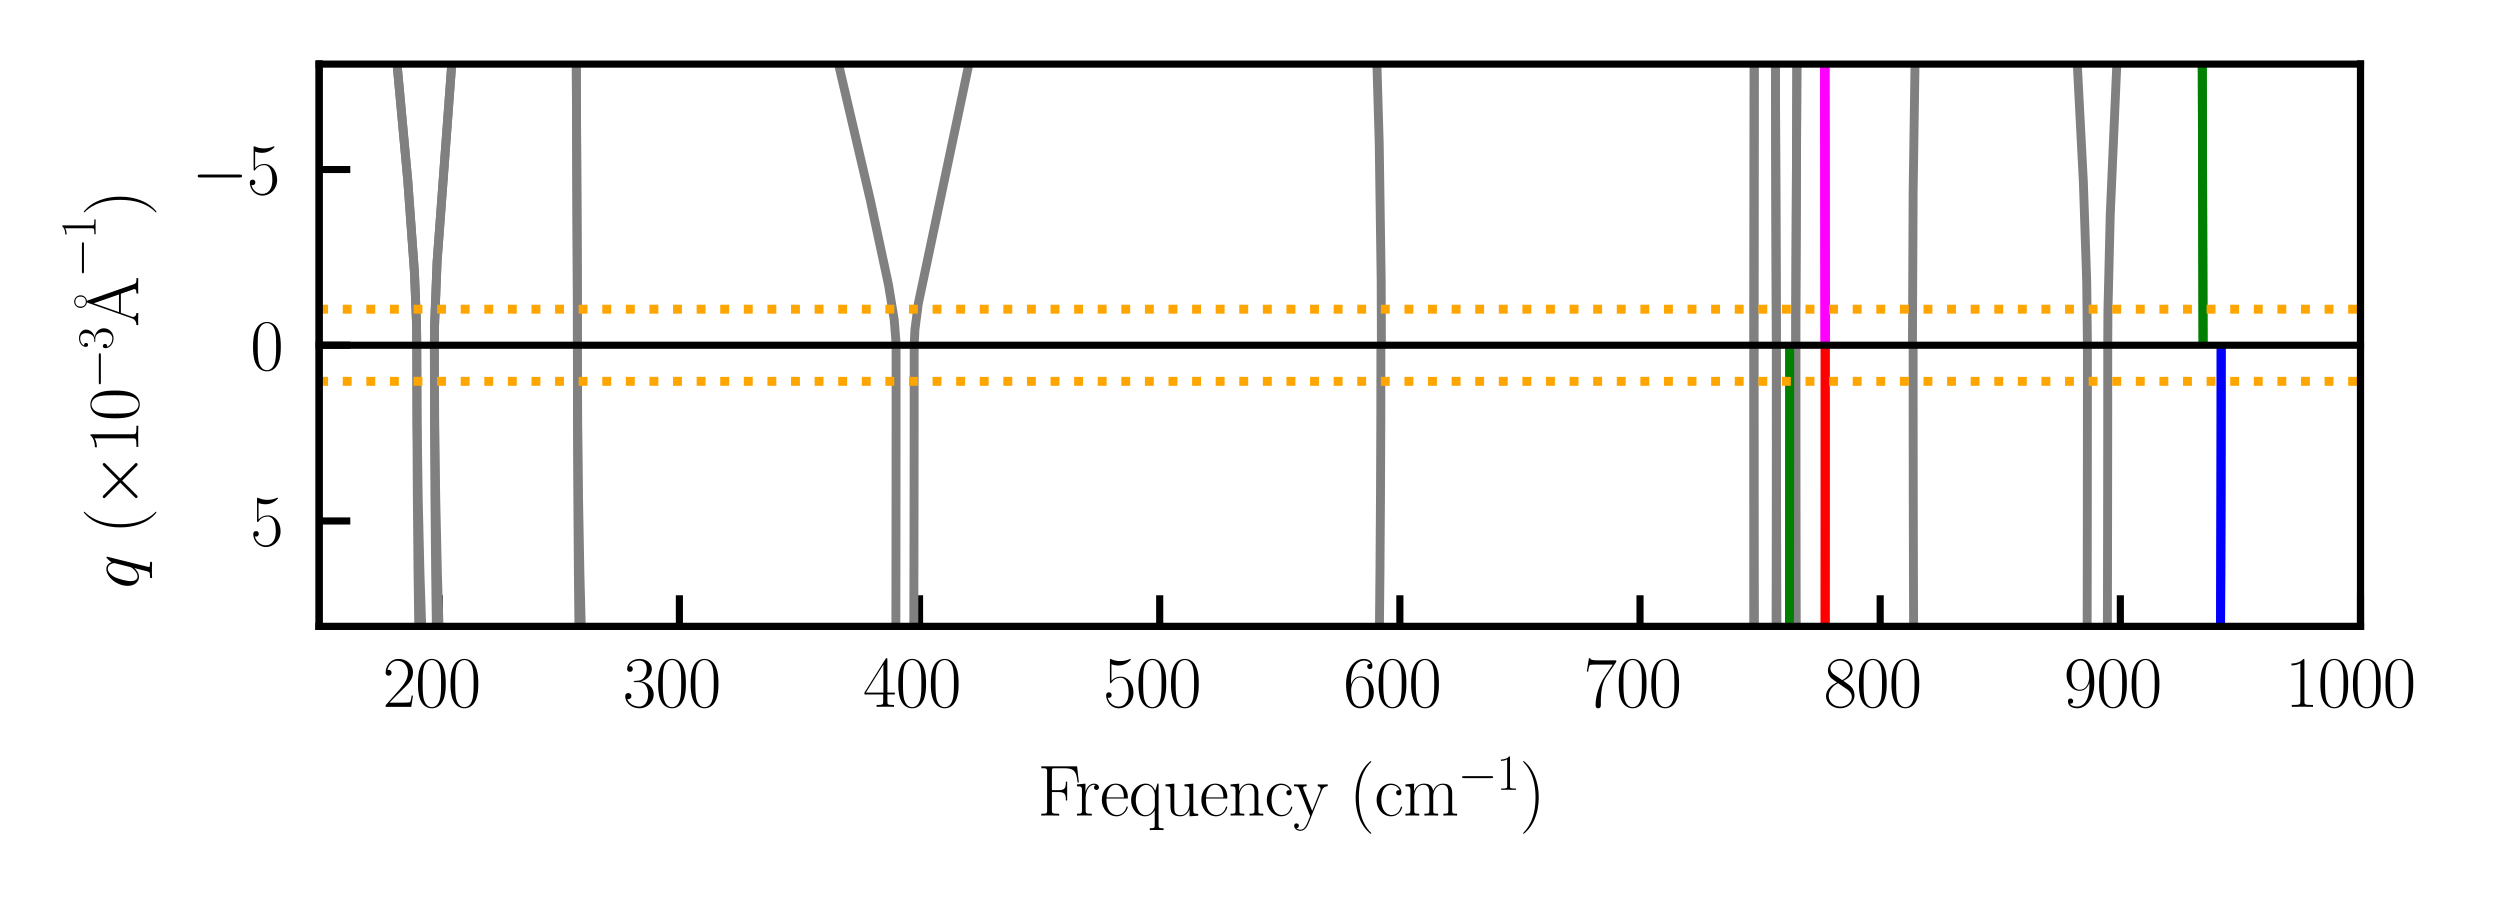 <?xml version="1.0" encoding="utf-8" standalone="no"?>
<!DOCTYPE svg PUBLIC "-//W3C//DTD SVG 1.1//EN"
  "http://www.w3.org/Graphics/SVG/1.1/DTD/svg11.dtd">
<svg xmlns:xlink="http://www.w3.org/1999/xlink" width="280.8pt" height="100.8pt" viewBox="0 0 280.8 100.8" xmlns="http://www.w3.org/2000/svg" version="1.1">
 <defs>
  <style type="text/css">*{stroke-linejoin: round; stroke-linecap: butt}</style>
 </defs>
 <g id="figure_1">
  <g id="patch_1">
   <path d="M 0 100.8 
L 280.8 100.8 
L 280.8 0 
L 0 0 
L 0 100.8 
z
" style="fill: none"/>
  </g>
  <g id="axes_1">
   <g id="patch_2">
    <path d="M 35.846 70.358 
L 265.132 70.358 
L 265.132 7.2 
L 35.846 7.2 
L 35.846 70.358 
z
" style="fill: none"/>
   </g>
   <g id="matplotlib.axis_1">
    <g id="xtick_1">
     <g id="line2d_1">
      <defs>
       <path id="me17ff25be8" d="M 0 0 
L 0 -3.5 
" style="stroke: #000000; stroke-width: 0.8"/>
      </defs>
      <g>
       <use xlink:href="#me17ff25be8" x="49.334" y="70.358" style="stroke: #000000; stroke-width: 0.8"/>
      </g>
     </g>
     <g id="text_1">
      <!-- $\mathdefault{200}$ -->
      <g transform="translate(42.983 79.393) scale(0.08 -0.08)">
       <defs>
        <path id="CMR17-32" d="M 2669 990 
L 2554 990 
C 2490 537 2438 460 2413 422 
C 2381 371 1920 371 1830 371 
L 602 371 
C 832 620 1280 1073 1824 1596 
C 2214 1966 2669 2400 2669 3033 
C 2669 3788 2067 4224 1395 4224 
C 691 4224 262 3603 262 3027 
C 262 2777 448 2745 525 2745 
C 589 2745 781 2783 781 3007 
C 781 3206 614 3264 525 3264 
C 486 3264 448 3257 422 3244 
C 544 3788 915 4057 1306 4057 
C 1862 4057 2227 3616 2227 3033 
C 2227 2477 1901 1998 1536 1583 
L 262 147 
L 262 0 
L 2515 0 
L 2669 990 
z
" transform="scale(0.016)"/>
        <path id="CMR17-30" d="M 2688 2038 
C 2688 2430 2682 3099 2413 3613 
C 2176 4063 1798 4224 1466 4224 
C 1158 4224 768 4082 525 3620 
C 269 3137 243 2539 243 2038 
C 243 1671 250 1112 448 623 
C 723 -39 1216 -128 1466 -128 
C 1760 -128 2208 -7 2470 604 
C 2662 1048 2688 1568 2688 2038 
z
M 1466 -26 
C 1056 -26 813 328 723 816 
C 653 1196 653 1749 653 2109 
C 653 2604 653 3015 736 3407 
C 858 3954 1216 4121 1466 4121 
C 1728 4121 2067 3947 2189 3420 
C 2272 3054 2278 2623 2278 2109 
C 2278 1691 2278 1176 2202 797 
C 2067 96 1690 -26 1466 -26 
z
" transform="scale(0.016)"/>
       </defs>
       <use xlink:href="#CMR17-32" transform="scale(0.996)"/>
       <use xlink:href="#CMR17-30" transform="translate(45.69 0) scale(0.996)"/>
       <use xlink:href="#CMR17-30" transform="translate(91.381 0) scale(0.996)"/>
      </g>
     </g>
    </g>
    <g id="xtick_2">
     <g id="line2d_2">
      <g>
       <use xlink:href="#me17ff25be8" x="76.309" y="70.358" style="stroke: #000000; stroke-width: 0.8"/>
      </g>
     </g>
     <g id="text_2">
      <!-- $\mathdefault{300}$ -->
      <g transform="translate(69.957 79.393) scale(0.08 -0.08)">
       <defs>
        <path id="CMR17-33" d="M 1414 2176 
C 1984 2176 2234 1673 2234 1094 
C 2234 322 1824 25 1453 25 
C 1114 25 563 193 390 691 
C 422 678 454 678 486 678 
C 640 678 755 780 755 947 
C 755 1132 614 1216 486 1216 
C 378 1216 211 1164 211 927 
C 211 335 787 -128 1466 -128 
C 2176 -128 2720 432 2720 1087 
C 2720 1718 2208 2176 1600 2246 
C 2086 2347 2554 2776 2554 3353 
C 2554 3856 2048 4224 1472 4224 
C 890 4224 378 3862 378 3347 
C 378 3123 544 3084 627 3084 
C 762 3084 877 3167 877 3334 
C 877 3500 762 3584 627 3584 
C 602 3584 570 3584 544 3571 
C 730 3999 1235 4076 1459 4076 
C 1683 4076 2106 3966 2106 3347 
C 2106 3167 2080 2851 1862 2574 
C 1670 2329 1453 2316 1242 2297 
C 1210 2297 1062 2284 1037 2284 
C 992 2278 966 2272 966 2227 
C 966 2182 973 2176 1101 2176 
L 1414 2176 
z
" transform="scale(0.016)"/>
       </defs>
       <use xlink:href="#CMR17-33" transform="scale(0.996)"/>
       <use xlink:href="#CMR17-30" transform="translate(45.69 0) scale(0.996)"/>
       <use xlink:href="#CMR17-30" transform="translate(91.381 0) scale(0.996)"/>
      </g>
     </g>
    </g>
    <g id="xtick_3">
     <g id="line2d_3">
      <g>
       <use xlink:href="#me17ff25be8" x="103.283" y="70.358" style="stroke: #000000; stroke-width: 0.8"/>
      </g>
     </g>
     <g id="text_3">
      <!-- $\mathdefault{400}$ -->
      <g transform="translate(96.932 79.393) scale(0.08 -0.08)">
       <defs>
        <path id="CMR17-34" d="M 2150 4147 
C 2150 4281 2144 4288 2029 4288 
L 128 1254 
L 128 1088 
L 1779 1088 
L 1779 460 
C 1779 230 1766 166 1318 166 
L 1197 166 
L 1197 0 
C 1402 12 1747 12 1965 12 
C 2182 12 2528 12 2733 0 
L 2733 166 
L 2611 166 
C 2163 166 2150 230 2150 460 
L 2150 1088 
L 2803 1088 
L 2803 1254 
L 2150 1254 
L 2150 4147 
z
M 1798 3723 
L 1798 1254 
L 256 1254 
L 1798 3723 
z
" transform="scale(0.016)"/>
       </defs>
       <use xlink:href="#CMR17-34" transform="scale(0.996)"/>
       <use xlink:href="#CMR17-30" transform="translate(45.69 0) scale(0.996)"/>
       <use xlink:href="#CMR17-30" transform="translate(91.381 0) scale(0.996)"/>
      </g>
     </g>
    </g>
    <g id="xtick_4">
     <g id="line2d_4">
      <g>
       <use xlink:href="#me17ff25be8" x="130.258" y="70.358" style="stroke: #000000; stroke-width: 0.8"/>
      </g>
     </g>
     <g id="text_4">
      <!-- $\mathdefault{500}$ -->
      <g transform="translate(123.907 79.393) scale(0.08 -0.08)">
       <defs>
        <path id="CMR17-35" d="M 730 3750 
C 794 3724 1056 3641 1325 3641 
C 1920 3641 2246 3961 2432 4140 
C 2432 4191 2432 4224 2394 4224 
C 2387 4224 2374 4224 2323 4198 
C 2099 4102 1837 4032 1517 4032 
C 1325 4032 1037 4055 723 4191 
C 653 4224 640 4224 634 4224 
C 602 4224 595 4217 595 4090 
L 595 2231 
C 595 2113 595 2080 659 2080 
C 691 2080 704 2093 736 2139 
C 941 2435 1222 2560 1542 2560 
C 1766 2560 2246 2415 2246 1293 
C 2246 1087 2246 716 2054 422 
C 1894 159 1645 25 1370 25 
C 947 25 518 319 403 812 
C 429 806 480 793 506 793 
C 589 793 749 838 749 1036 
C 749 1209 627 1280 506 1280 
C 358 1280 262 1190 262 1011 
C 262 454 704 -128 1382 -128 
C 2042 -128 2669 441 2669 1267 
C 2669 2054 2170 2662 1549 2662 
C 1222 2662 947 2540 730 2304 
L 730 3750 
z
" transform="scale(0.016)"/>
       </defs>
       <use xlink:href="#CMR17-35" transform="scale(0.996)"/>
       <use xlink:href="#CMR17-30" transform="translate(45.69 0) scale(0.996)"/>
       <use xlink:href="#CMR17-30" transform="translate(91.381 0) scale(0.996)"/>
      </g>
     </g>
    </g>
    <g id="xtick_5">
     <g id="line2d_5">
      <g>
       <use xlink:href="#me17ff25be8" x="157.233" y="70.358" style="stroke: #000000; stroke-width: 0.8"/>
      </g>
     </g>
     <g id="text_5">
      <!-- $\mathdefault{600}$ -->
      <g transform="translate(150.881 79.393) scale(0.08 -0.08)">
       <defs>
        <path id="CMR17-36" d="M 678 2198 
C 678 3712 1395 4076 1811 4076 
C 1946 4076 2272 4049 2400 3782 
C 2298 3782 2106 3782 2106 3558 
C 2106 3385 2246 3328 2336 3328 
C 2394 3328 2566 3353 2566 3571 
C 2566 3987 2246 4224 1805 4224 
C 1043 4224 243 3411 243 2011 
C 243 257 966 -128 1478 -128 
C 2099 -128 2688 431 2688 1295 
C 2688 2101 2170 2688 1517 2688 
C 1126 2688 838 2430 678 1979 
L 678 2198 
z
M 1478 25 
C 691 25 691 1212 691 1450 
C 691 1914 909 2585 1504 2585 
C 1613 2585 1926 2585 2138 2140 
C 2253 1889 2253 1624 2253 1302 
C 2253 954 2253 696 2118 438 
C 1978 173 1773 25 1478 25 
z
" transform="scale(0.016)"/>
       </defs>
       <use xlink:href="#CMR17-36" transform="scale(0.996)"/>
       <use xlink:href="#CMR17-30" transform="translate(45.69 0) scale(0.996)"/>
       <use xlink:href="#CMR17-30" transform="translate(91.381 0) scale(0.996)"/>
      </g>
     </g>
    </g>
    <g id="xtick_6">
     <g id="line2d_6">
      <g>
       <use xlink:href="#me17ff25be8" x="184.207" y="70.358" style="stroke: #000000; stroke-width: 0.8"/>
      </g>
     </g>
     <g id="text_6">
      <!-- $\mathdefault{700}$ -->
      <g transform="translate(177.856 79.393) scale(0.08 -0.08)">
       <defs>
        <path id="CMR17-37" d="M 2886 3955 
L 2886 4096 
L 1382 4096 
C 634 4096 621 4166 595 4288 
L 480 4288 
L 294 3104 
L 410 3104 
C 429 3226 474 3552 550 3673 
C 589 3724 1062 3724 1171 3724 
L 2579 3724 
L 1869 2670 
C 1395 1961 1069 1003 1069 166 
C 1069 89 1069 -128 1299 -128 
C 1530 -128 1530 89 1530 172 
L 1530 466 
C 1530 1514 1709 2204 2003 2644 
L 2886 3955 
z
" transform="scale(0.016)"/>
       </defs>
       <use xlink:href="#CMR17-37" transform="scale(0.996)"/>
       <use xlink:href="#CMR17-30" transform="translate(45.69 0) scale(0.996)"/>
       <use xlink:href="#CMR17-30" transform="translate(91.381 0) scale(0.996)"/>
      </g>
     </g>
    </g>
    <g id="xtick_7">
     <g id="line2d_7">
      <g>
       <use xlink:href="#me17ff25be8" x="211.182" y="70.358" style="stroke: #000000; stroke-width: 0.8"/>
      </g>
     </g>
     <g id="text_7">
      <!-- $\mathdefault{800}$ -->
      <g transform="translate(204.831 79.393) scale(0.08 -0.08)">
       <defs>
        <path id="CMR17-38" d="M 1741 2289 
C 2144 2494 2554 2803 2554 3298 
C 2554 3884 1990 4224 1472 4224 
C 890 4224 378 3800 378 3215 
C 378 3054 416 2777 666 2533 
C 730 2469 998 2276 1171 2154 
C 883 2006 211 1652 211 945 
C 211 282 838 -128 1459 -128 
C 2144 -128 2720 366 2720 1022 
C 2720 1607 2330 1877 2074 2051 
L 1741 2289 
z
M 902 2855 
C 851 2887 595 3086 595 3388 
C 595 3781 998 4076 1459 4076 
C 1965 4076 2336 3716 2336 3298 
C 2336 2700 1670 2359 1638 2359 
C 1632 2359 1626 2359 1574 2398 
L 902 2855 
z
M 2080 1536 
C 2176 1466 2483 1253 2483 861 
C 2483 385 2010 25 1472 25 
C 890 25 448 443 448 951 
C 448 1459 838 1884 1280 2083 
L 2080 1536 
z
" transform="scale(0.016)"/>
       </defs>
       <use xlink:href="#CMR17-38" transform="scale(0.996)"/>
       <use xlink:href="#CMR17-30" transform="translate(45.69 0) scale(0.996)"/>
       <use xlink:href="#CMR17-30" transform="translate(91.381 0) scale(0.996)"/>
      </g>
     </g>
    </g>
    <g id="xtick_8">
     <g id="line2d_8">
      <g>
       <use xlink:href="#me17ff25be8" x="238.157" y="70.358" style="stroke: #000000; stroke-width: 0.8"/>
      </g>
     </g>
     <g id="text_8">
      <!-- $\mathdefault{900}$ -->
      <g transform="translate(231.806 79.393) scale(0.08 -0.08)">
       <defs>
        <path id="CMR17-39" d="M 2253 1871 
C 2253 448 1670 25 1190 25 
C 1043 25 685 43 538 281 
C 704 256 826 345 826 505 
C 826 678 685 736 595 736 
C 538 736 365 710 365 492 
C 365 68 742 -128 1203 -128 
C 1939 -128 2688 665 2688 2090 
C 2688 3857 1971 4224 1485 4224 
C 851 4224 243 3664 243 2800 
C 243 2000 762 1408 1414 1408 
C 1952 1408 2189 1910 2253 2122 
L 2253 1871 
z
M 1427 1510 
C 1254 1510 1011 1542 813 1929 
C 678 2181 678 2477 678 2793 
C 678 3174 678 3438 858 3722 
C 947 3857 1114 4076 1485 4076 
C 2240 4076 2240 2909 2240 2651 
C 2240 2193 2035 1510 1427 1510 
z
" transform="scale(0.016)"/>
       </defs>
       <use xlink:href="#CMR17-39" transform="scale(0.996)"/>
       <use xlink:href="#CMR17-30" transform="translate(45.69 0) scale(0.996)"/>
       <use xlink:href="#CMR17-30" transform="translate(91.381 0) scale(0.996)"/>
      </g>
     </g>
    </g>
    <g id="xtick_9">
     <g id="line2d_9">
      <g>
       <use xlink:href="#me17ff25be8" x="265.132" y="70.358" style="stroke: #000000; stroke-width: 0.8"/>
      </g>
     </g>
     <g id="text_9">
      <!-- $\mathdefault{1000}$ -->
      <g transform="translate(256.663 79.393) scale(0.08 -0.08)">
       <defs>
        <path id="CMR17-31" d="M 1702 4083 
C 1702 4217 1696 4224 1606 4224 
C 1357 3927 979 3833 621 3820 
C 602 3820 570 3820 563 3808 
C 557 3795 557 3782 557 3648 
C 755 3648 1088 3686 1344 3839 
L 1344 467 
C 1344 243 1331 166 781 166 
L 589 166 
L 589 0 
C 896 6 1216 12 1523 12 
C 1830 12 2150 6 2458 0 
L 2458 166 
L 2266 166 
C 1715 166 1702 236 1702 467 
L 1702 4083 
z
" transform="scale(0.016)"/>
       </defs>
       <use xlink:href="#CMR17-31" transform="scale(0.996)"/>
       <use xlink:href="#CMR17-30" transform="translate(45.69 0) scale(0.996)"/>
       <use xlink:href="#CMR17-30" transform="translate(91.381 0) scale(0.996)"/>
       <use xlink:href="#CMR17-30" transform="translate(137.071 0) scale(0.996)"/>
      </g>
     </g>
    </g>
    <g id="text_10">
     <!-- Frequency (cm$^{-1}$) -->
     <g transform="translate(116.542 91.607) scale(0.08 -0.08)">
      <defs>
       <path id="CMR17-46" d="M 3482 4339 
L 326 4339 
L 326 4172 
C 768 4172 838 4172 838 3883 
L 838 450 
C 838 166 768 166 326 166 
L 326 0 
C 512 12 870 12 1069 12 
C 1331 12 1638 12 1901 0 
L 1901 166 
L 1760 166 
C 1274 166 1261 229 1261 456 
L 1261 2073 
L 1837 2073 
C 2432 2073 2490 1865 2490 1334 
L 2605 1334 
L 2605 2991 
L 2490 2991 
C 2490 2451 2432 2240 1837 2240 
L 1261 2240 
L 1261 3922 
C 1261 4140 1274 4172 1530 4172 
L 2355 4172 
C 3322 4172 3430 3774 3520 2920 
L 3635 2920 
L 3482 4339 
z
" transform="scale(0.016)"/>
       <path id="CMR17-72" d="M 960 1517 
C 960 2134 1222 2713 1702 2713 
C 1747 2713 1792 2707 1837 2687 
C 1837 2687 1696 2642 1696 2475 
C 1696 2321 1818 2257 1914 2257 
C 1990 2257 2131 2302 2131 2482 
C 2131 2687 1926 2816 1709 2816 
C 1222 2816 1011 2340 947 2115 
L 941 2115 
L 941 2816 
L 198 2745 
L 198 2578 
C 576 2578 634 2540 634 2231 
L 634 443 
C 634 198 608 166 198 166 
L 198 0 
C 352 12 646 12 813 12 
C 998 12 1325 12 1498 0 
L 1498 166 
C 1037 166 960 166 960 455 
L 960 1517 
z
" transform="scale(0.016)"/>
       <path id="CMR17-65" d="M 2438 1503 
C 2464 1529 2464 1542 2464 1606 
C 2464 2251 2118 2816 1389 2816 
C 710 2816 173 2175 173 1394 
C 173 554 781 -64 1459 -64 
C 2176 -64 2458 619 2458 755 
C 2458 800 2419 800 2406 800 
C 2362 800 2355 787 2330 709 
C 2189 270 1837 51 1504 51 
C 1229 51 954 206 781 490 
C 582 819 582 1200 582 1503 
L 2438 1503 
z
M 589 1600 
C 634 2511 1126 2713 1382 2713 
C 1818 2713 2112 2308 2118 1600 
L 589 1600 
z
" transform="scale(0.016)"/>
       <path id="CMR17-71" d="M 2630 2816 
L 2528 2816 
L 2336 2177 
C 2189 2519 1920 2816 1491 2816 
C 838 2816 211 2228 211 1376 
C 211 529 800 -64 1440 -64 
C 1933 -64 2208 316 2291 458 
L 2291 -834 
C 2291 -1081 2266 -1114 1856 -1114 
L 1856 -1280 
C 2010 -1268 2291 -1268 2458 -1268 
C 2624 -1268 2912 -1268 3066 -1280 
L 3066 -1114 
C 2656 -1114 2630 -1088 2630 -834 
L 2630 2816 
z
M 2304 871 
C 2304 594 2074 335 2054 316 
C 1856 90 1626 38 1472 38 
C 992 38 621 652 621 1369 
C 621 2125 1043 2700 1536 2700 
C 2048 2700 2304 2112 2304 1776 
L 2304 871 
z
" transform="scale(0.016)"/>
       <path id="CMR17-75" d="M 1882 2745 
L 1882 2579 
C 2259 2579 2317 2540 2317 2229 
L 2317 1053 
C 2317 510 2029 38 1555 38 
C 1030 38 986 355 986 691 
L 986 2816 
L 211 2745 
L 211 2579 
C 467 2579 640 2579 646 2320 
L 646 1079 
C 646 646 646 368 813 187 
C 896 103 1056 -64 1517 -64 
C 2061 -64 2272 400 2323 536 
L 2330 536 
L 2330 -64 
L 3091 -13 
L 3091 154 
C 2714 154 2656 193 2656 503 
L 2656 2816 
L 1882 2745 
z
" transform="scale(0.016)"/>
       <path id="CMR17-6e" d="M 2656 1954 
C 2656 2282 2592 2816 1837 2816 
C 1331 2816 1069 2424 973 2166 
L 966 2166 
L 966 2816 
L 211 2745 
L 211 2578 
C 589 2578 646 2540 646 2231 
L 646 443 
C 646 198 621 166 211 166 
L 211 0 
C 365 12 646 12 813 12 
C 979 12 1267 12 1421 0 
L 1421 166 
C 1011 166 986 192 986 443 
L 986 1678 
C 986 2269 1344 2713 1792 2713 
C 2266 2713 2317 2289 2317 1980 
L 2317 443 
C 2317 198 2291 166 1882 166 
L 1882 0 
C 2035 12 2317 12 2483 12 
C 2650 12 2938 12 3091 0 
L 3091 166 
C 2682 166 2656 192 2656 443 
L 2656 1954 
z
" transform="scale(0.016)"/>
       <path id="CMR17-63" d="M 2234 2240 
C 2112 2240 1933 2240 1933 2015 
C 1933 1836 2080 1785 2163 1785 
C 2208 1785 2394 1804 2394 2028 
C 2394 2476 1958 2816 1466 2816 
C 787 2816 211 2201 211 1379 
C 211 521 813 -64 1466 -64 
C 2259 -64 2458 676 2458 747 
C 2458 773 2451 792 2406 792 
C 2362 792 2355 786 2330 702 
C 2163 180 1798 51 1523 51 
C 1114 51 621 431 621 1385 
C 621 2358 1094 2700 1472 2700 
C 1722 2700 2093 2582 2234 2240 
z
" transform="scale(0.016)"/>
       <path id="CMR17-79" d="M 2496 2183 
C 2656 2579 2944 2585 3034 2585 
L 3034 2752 
C 2912 2745 2752 2739 2630 2739 
C 2496 2739 2285 2739 2157 2752 
L 2157 2585 
C 2400 2566 2406 2384 2406 2332 
C 2406 2268 2394 2235 2362 2158 
L 1664 409 
L 902 2300 
C 870 2378 870 2423 870 2430 
C 870 2572 1018 2585 1171 2585 
L 1171 2752 
C 1018 2739 742 2739 582 2739 
C 410 2739 205 2739 64 2752 
L 64 2585 
C 410 2585 448 2553 531 2345 
L 1485 -31 
C 1197 -795 1030 -1242 627 -1242 
C 557 -1242 397 -1223 282 -1106 
C 429 -1093 493 -1002 493 -892 
C 493 -782 416 -685 288 -685 
C 147 -685 77 -782 77 -899 
C 77 -1158 339 -1344 627 -1344 
C 998 -1344 1229 -983 1357 -659 
L 2496 2183 
z
" transform="scale(0.016)"/>
       <path id="CMR17-28" d="M 1958 -1562 
C 1958 -1556 1958 -1543 1939 -1524 
C 1645 -1223 858 -403 858 1596 
C 858 3595 1632 4408 1946 4729 
C 1946 4735 1958 4748 1958 4767 
C 1958 4787 1939 4800 1914 4800 
C 1843 4800 1299 4325 986 3620 
C 666 2909 576 2218 576 1603 
C 576 1141 621 360 1005 -467 
C 1312 -1133 1837 -1600 1914 -1600 
C 1946 -1600 1958 -1588 1958 -1562 
z
" transform="scale(0.016)"/>
       <path id="CMR17-6d" d="M 4326 1954 
C 4326 2276 4269 2816 3507 2816 
C 3072 2816 2771 2520 2656 2173 
L 2650 2173 
C 2573 2700 2195 2816 1837 2816 
C 1331 2816 1069 2424 973 2166 
L 966 2166 
L 966 2816 
L 211 2745 
L 211 2578 
C 589 2578 646 2540 646 2231 
L 646 443 
C 646 198 621 166 211 166 
L 211 0 
C 365 12 646 12 813 12 
C 979 12 1267 12 1421 0 
L 1421 166 
C 1011 166 986 192 986 443 
L 986 1678 
C 986 2269 1344 2713 1792 2713 
C 2266 2713 2317 2289 2317 1980 
L 2317 443 
C 2317 198 2291 166 1882 166 
L 1882 0 
C 2035 12 2317 12 2483 12 
C 2650 12 2938 12 3091 0 
L 3091 166 
C 2682 166 2656 192 2656 443 
L 2656 1678 
C 2656 2269 3014 2713 3462 2713 
C 3936 2713 3987 2289 3987 1980 
L 3987 443 
C 3987 198 3962 166 3552 166 
L 3552 0 
C 3706 12 3987 12 4154 12 
C 4320 12 4608 12 4762 0 
L 4762 166 
C 4352 166 4326 192 4326 443 
L 4326 1954 
z
" transform="scale(0.016)"/>
       <path id="CMSY10-0" d="M 4218 1472 
C 4326 1472 4442 1472 4442 1600 
C 4442 1728 4326 1728 4218 1728 
L 755 1728 
C 646 1728 531 1728 531 1600 
C 531 1472 646 1472 755 1472 
L 4218 1472 
z
" transform="scale(0.016)"/>
       <path id="CMR17-29" d="M 1683 1596 
C 1683 2057 1638 2839 1254 3665 
C 947 4332 422 4800 346 4800 
C 326 4800 301 4793 301 4761 
C 301 4748 307 4742 314 4729 
C 621 4408 1402 3595 1402 1603 
C 1402 -396 627 -1210 314 -1530 
C 307 -1543 301 -1549 301 -1562 
C 301 -1594 326 -1600 346 -1600 
C 416 -1600 960 -1127 1274 -422 
C 1594 289 1683 981 1683 1596 
z
" transform="scale(0.016)"/>
      </defs>
      <use xlink:href="#CMR17-46" transform="scale(0.996)"/>
      <use xlink:href="#CMR17-72" transform="translate(52.177 0) scale(0.996)"/>
      <use xlink:href="#CMR17-65" transform="translate(87.457 0) scale(0.996)"/>
      <use xlink:href="#CMR17-71" transform="translate(127.943 0) scale(0.996)"/>
      <use xlink:href="#CMR17-75" transform="translate(176.236 0) scale(0.996)"/>
      <use xlink:href="#CMR17-65" transform="translate(227.131 0) scale(0.996)"/>
      <use xlink:href="#CMR17-6e" transform="translate(267.617 0) scale(0.996)"/>
      <use xlink:href="#CMR17-63" transform="translate(318.512 0) scale(0.996)"/>
      <use xlink:href="#CMR17-79" transform="translate(358.998 0) scale(0.996)"/>
      <use xlink:href="#CMR17-28" transform="translate(437.367 0) scale(0.996)"/>
      <use xlink:href="#CMR17-63" transform="translate(472.648 0) scale(0.996)"/>
      <use xlink:href="#CMR17-6d" transform="translate(513.133 0) scale(0.996)"/>
      <use xlink:href="#CMSY10-0" transform="translate(590.053 36.154) scale(0.697)"/>
      <use xlink:href="#CMR17-31" transform="translate(644.294 36.154) scale(0.697)"/>
      <use xlink:href="#CMR17-29" transform="translate(676.775 0) scale(0.996)"/>
     </g>
    </g>
   </g>
   <g id="matplotlib.axis_2">
    <g id="ytick_1">
     <g id="line2d_10">
      <defs>
       <path id="m1016a60115" d="M 0 0 
L 3.5 0 
" style="stroke: #000000; stroke-width: 0.8"/>
      </defs>
      <g>
       <use xlink:href="#m1016a60115" x="35.846" y="19.042" style="stroke: #000000; stroke-width: 0.8"/>
      </g>
     </g>
     <g id="text_11">
      <!-- $\mathdefault{−5}$ -->
      <g transform="translate(21.526 21.81) scale(0.08 -0.08)">
       <use xlink:href="#CMSY10-0" transform="scale(0.996)"/>
       <use xlink:href="#CMR17-35" transform="translate(77.487 0) scale(0.996)"/>
      </g>
     </g>
    </g>
    <g id="ytick_2">
     <g id="line2d_11">
      <g>
       <use xlink:href="#m1016a60115" x="35.846" y="38.779" style="stroke: #000000; stroke-width: 0.8"/>
      </g>
     </g>
     <g id="text_12">
      <!-- $\mathdefault{0}$ -->
      <g transform="translate(28.112 41.546) scale(0.08 -0.08)">
       <use xlink:href="#CMR17-30" transform="scale(0.996)"/>
      </g>
     </g>
    </g>
    <g id="ytick_3">
     <g id="line2d_12">
      <g>
       <use xlink:href="#m1016a60115" x="35.846" y="58.516" style="stroke: #000000; stroke-width: 0.8"/>
      </g>
     </g>
     <g id="text_13">
      <!-- $\mathdefault{5}$ -->
      <g transform="translate(28.112 61.283) scale(0.08 -0.08)">
       <use xlink:href="#CMR17-35" transform="scale(0.996)"/>
      </g>
     </g>
    </g>
    <g id="text_14">
     <!-- $q$ ($\times 10^{-3}\textrm{\AA}^{-1}$) -->
     <g transform="translate(15.533 66.123) rotate(-90) scale(0.08 -0.08)">
      <defs>
       <path id="CMMI12-71" d="M 2822 2751 
C 2822 2783 2797 2809 2765 2809 
C 2714 2809 2464 2579 2342 2356 
C 2227 2643 2029 2816 1754 2816 
C 1030 2816 250 1883 250 938 
C 250 306 621 -64 1056 -64 
C 1395 -64 1677 191 1811 338 
L 1818 332 
L 1574 -613 
L 1517 -838 
C 1459 -1025 1363 -1025 1062 -1031 
C 992 -1031 928 -1031 928 -1152 
C 928 -1197 966 -1216 1011 -1216 
C 1101 -1216 1216 -1204 1306 -1204 
L 1958 -1204 
C 2054 -1204 2163 -1216 2259 -1216 
C 2298 -1216 2374 -1216 2374 -1095 
C 2374 -1031 2323 -1031 2227 -1031 
C 1926 -1031 1907 -987 1907 -937 
C 1907 -906 1914 -900 1933 -819 
L 2822 2751 
z
M 1920 759 
C 1888 651 1888 638 1798 517 
C 1658 338 1376 64 1075 64 
C 813 64 666 300 666 676 
C 666 1028 864 1743 986 2011 
C 1203 2458 1504 2687 1754 2687 
C 2176 2687 2259 2164 2259 2113 
C 2259 2107 2240 2024 2234 2011 
L 1920 759 
z
" transform="scale(0.016)"/>
       <path id="CMSY10-2" d="M 2490 1775 
L 1210 3046 
C 1133 3123 1120 3136 1069 3136 
C 1005 3136 941 3078 941 3008 
C 941 2963 954 2950 1024 2880 
L 2304 1596 
L 1024 313 
C 954 243 941 230 941 185 
C 941 115 1005 57 1069 57 
C 1120 57 1133 70 1210 147 
L 2483 1418 
L 3808 95 
C 3821 89 3866 57 3904 57 
C 3981 57 4032 115 4032 185 
C 4032 198 4032 223 4013 255 
C 4006 268 2989 1271 2669 1596 
L 3840 2765 
C 3872 2803 3968 2886 4000 2925 
C 4006 2937 4032 2963 4032 3008 
C 4032 3078 3981 3136 3904 3136 
C 3853 3136 3827 3110 3757 3040 
L 2490 1775 
z
" transform="scale(0.016)"/>
       <path id="CMR17-17" d="M 2771 3980 
C 2771 4300 2515 4544 2214 4544 
C 1914 4544 1658 4300 1658 3980 
C 1658 3660 1914 3417 2214 3417 
C 2515 3417 2771 3660 2771 3980 
z
M 2214 3520 
C 1946 3520 1773 3686 1773 3980 
C 1773 4281 1952 4441 2214 4441 
C 2483 4441 2656 4275 2656 3980 
C 2656 3680 2477 3520 2214 3520 
z
" transform="scale(0.016)"/>
       <path id="CMR17-41" d="M 2323 4441 
C 2291 4524 2278 4544 2214 4544 
C 2150 4544 2138 4524 2106 4441 
L 749 580 
C 627 236 371 166 147 166 
L 147 0 
C 262 12 518 12 640 12 
C 800 12 1056 12 1210 0 
L 1210 166 
C 909 179 864 382 864 459 
C 864 516 877 548 890 586 
L 1229 1536 
L 2906 1536 
L 3290 453 
C 3322 376 3322 363 3322 338 
C 3322 166 3046 166 2925 166 
L 2925 0 
C 3110 12 3443 12 3642 12 
C 3808 12 4128 12 4282 0 
L 4282 166 
C 3942 166 3827 166 3744 402 
L 2323 4441 
z
M 2067 3924 
L 2848 1702 
L 1286 1702 
L 2067 3924 
z
" transform="scale(0.016)"/>
      </defs>
      <use xlink:href="#CMMI12-71" transform="scale(0.996)"/>
      <use xlink:href="#CMR17-28" transform="translate(76.902 0) scale(0.996)"/>
      <use xlink:href="#CMSY10-2" transform="translate(112.183 0) scale(0.996)"/>
      <use xlink:href="#CMR17-31" transform="translate(189.671 0) scale(0.996)"/>
      <use xlink:href="#CMR17-30" transform="translate(235.361 0) scale(0.996)"/>
      <use xlink:href="#CMSY10-0" transform="translate(281.051 36.154) scale(0.697)"/>
      <use xlink:href="#CMR17-33" transform="translate(335.292 36.154) scale(0.697)"/>
      <use xlink:href="#CMR17-17" transform="translate(367.774 17.619) scale(0.996)"/>
      <use xlink:href="#CMR17-41" transform="translate(367.774 0) scale(0.996)"/>
      <use xlink:href="#CMSY10-0" transform="translate(436.846 59.877) scale(0.697)"/>
      <use xlink:href="#CMR17-31" transform="translate(491.087 59.877) scale(0.697)"/>
      <use xlink:href="#CMR17-29" transform="translate(523.569 0) scale(0.996)"/>
     </g>
    </g>
   </g>
   <g id="line2d_13">
    <path d="M 1.609 -0.008 
L -1 16.279 
L -1 16.279 
" clip-path="url(#p6ca8c986f6)" style="fill: none; stroke: #808080"/>
   </g>
   <g id="line2d_14">
    <path d="M 1.609 -0.008 
L -1 16.279 
L -1 16.279 
" clip-path="url(#p6ca8c986f6)" style="fill: none; stroke: #808080"/>
   </g>
   <g id="line2d_15">
    <path d="M 6.824 -0.008 
L -1 26.528 
L -1 26.528 
" clip-path="url(#p6ca8c986f6)" style="fill: none; stroke: #808080"/>
   </g>
   <g id="line2d_16">
    <path d="M 43.934 -0.008 
L 45.799 20.262 
L 46.551 30.593 
L 46.78 36.245 
L 46.81 38.779 
L 46.81 38.779 
" clip-path="url(#p6ca8c986f6)" style="fill: none; stroke: #808080"/>
   </g>
   <g id="line2d_17">
    <path d="M 43.934 -0.008 
L 45.799 20.262 
L 46.551 30.593 
L 46.78 36.245 
L 46.81 38.779 
L 46.81 38.779 
" clip-path="url(#p6ca8c986f6)" style="fill: none; stroke: #808080"/>
   </g>
   <g id="line2d_18">
    <path d="M 51.274 -0.008 
L 49.094 29.423 
L 48.807 36.635 
L 48.788 38.779 
L 48.788 38.779 
" clip-path="url(#p6ca8c986f6)" style="fill: none; stroke: #808080"/>
   </g>
   <g id="line2d_19">
    <path d="M 51.274 -0.008 
L 49.094 29.423 
L 48.807 36.635 
L 48.788 38.779 
L 48.788 38.779 
" clip-path="url(#p6ca8c986f6)" style="fill: none; stroke: #808080"/>
   </g>
   <g id="line2d_20">
    <path d="M 64.694 -0.008 
L 64.849 33.127 
L 64.852 38.779 
L 64.852 38.779 
" clip-path="url(#p6ca8c986f6)" style="fill: none; stroke: #808080"/>
   </g>
   <g id="line2d_21">
    <path d="M 64.694 -0.008 
L 64.849 33.127 
L 64.852 38.779 
L 64.852 38.779 
" clip-path="url(#p6ca8c986f6)" style="fill: none; stroke: #808080"/>
   </g>
   <g id="line2d_22">
    <path d="M 92.493 -0.008 
L 97.739 22.407 
L 99.79 31.957 
L 100.432 35.855 
L 100.62 38.194 
L 100.648 38.779 
L 100.648 38.779 
" clip-path="url(#p6ca8c986f6)" style="fill: none; stroke: #808080"/>
   </g>
   <g id="line2d_23">
    <path d="M 110.348 -0.008 
L 103.144 34.101 
L 102.764 37.025 
L 102.68 38.779 
L 102.68 38.779 
" clip-path="url(#p6ca8c986f6)" style="fill: none; stroke: #808080"/>
   </g>
   <g id="line2d_24">
    <path d="M 154.445 -0.008 
L 154.915 16.169 
L 155.134 31.567 
L 155.159 38.779 
L 155.159 38.779 
" clip-path="url(#p6ca8c986f6)" style="fill: none; stroke: #808080"/>
   </g>
   <g id="line2d_25">
    <path d="M 197.041 -0.008 
L 197 38.779 
L 197 38.779 
" clip-path="url(#p6ca8c986f6)" style="fill: none; stroke: #808080"/>
   </g>
   <g id="line2d_26">
    <path d="M 197.041 -0.008 
L 197 38.779 
L 197 38.779 
" clip-path="url(#p6ca8c986f6)" style="fill: none; stroke: #808080"/>
   </g>
   <g id="line2d_27">
    <path d="M 199.388 -0.008 
L 199.522 38.584 
L 199.522 38.779 
L 199.522 38.779 
" clip-path="url(#p6ca8c986f6)" style="fill: none; stroke: #808080"/>
   </g>
   <g id="line2d_28">
    <path d="M 199.388 -0.008 
L 199.522 38.584 
L 199.522 38.779 
L 199.522 38.779 
" clip-path="url(#p6ca8c986f6)" style="fill: none; stroke: #808080"/>
   </g>
   <g id="line2d_29">
    <path d="M 201.86 -0.008 
L 201.704 35.465 
L 201.702 38.779 
L 201.702 38.779 
" clip-path="url(#p6ca8c986f6)" style="fill: none; stroke: #808080"/>
   </g>
   <g id="line2d_30">
    <path d="M 201.86 -0.008 
L 201.704 35.465 
L 201.702 38.779 
L 201.702 38.779 
" clip-path="url(#p6ca8c986f6)" style="fill: none; stroke: #808080"/>
   </g>
   <g id="line2d_31">
    <path d="M 204.953 -0.008 
L 205.007 38.779 
L 205.007 38.779 
" clip-path="url(#p6ca8c986f6)" style="fill: none; stroke: #ff00ff"/>
   </g>
   <g id="line2d_32">
    <path d="M 204.953 -0.008 
L 205.007 38.779 
L 205.007 38.779 
" clip-path="url(#p6ca8c986f6)" style="fill: none; stroke: #ff00ff"/>
   </g>
   <g id="line2d_33">
    <path d="M 215.199 -0.008 
L 214.883 21.627 
L 214.805 38.779 
L 214.805 38.779 
" clip-path="url(#p6ca8c986f6)" style="fill: none; stroke: #808080"/>
   </g>
   <g id="line2d_34">
    <path d="M 232.95 -0.008 
L 234.004 20.457 
L 234.377 31.567 
L 234.458 38.779 
L 234.458 38.779 
" clip-path="url(#p6ca8c986f6)" style="fill: none; stroke: #808080"/>
   </g>
   <g id="line2d_35">
    <path d="M 238.076 -0.008 
L 237.021 24.161 
L 236.764 34.881 
L 236.741 38.779 
L 236.741 38.779 
" clip-path="url(#p6ca8c986f6)" style="fill: none; stroke: #808080"/>
   </g>
   <g id="line2d_36">
    <path d="M 247.337 -0.008 
L 247.449 38.779 
L 247.449 38.779 
" clip-path="url(#p6ca8c986f6)" style="fill: none; stroke: #008000"/>
   </g>
   <g id="line2d_37">
    <path d="M -1 65.633 
L -0.947 66.003 
L -0.824 66.853 
L -0.701 67.704 
L -0.578 68.555 
L -0.455 69.406 
L -0.332 70.256 
L -0.209 71.107 
L -0.086 71.958 
L 0.036 72.808 
L 0.158 73.659 
L 0.279 74.51 
L 0.4 75.361 
L 0.522 76.211 
L 0.643 77.062 
L 0.764 77.913 
L 0.886 78.764 
L 1.007 79.614 
L 1.128 80.465 
L 1.25 81.316 
L 1.37 82.167 
L 1.491 83.017 
L 1.611 83.868 
L 1.732 84.719 
L 1.852 85.57 
L 1.973 86.42 
L 2.093 87.271 
L 2.214 88.122 
L 2.334 88.973 
L 2.455 89.823 
L 2.574 90.674 
L 2.694 91.525 
L 2.814 92.375 
L 2.934 93.226 
L 3.054 94.077 
L 3.174 94.928 
L 3.294 95.778 
L 3.414 96.629 
L 3.534 97.48 
L 3.654 98.331 
L 3.773 99.181 
L 3.893 100.032 
L 4.012 100.883 
L 4.132 101.734 
L 4.141 101.8 
" clip-path="url(#p6ca8c986f6)" style="fill: none; stroke: #808080"/>
   </g>
   <g id="line2d_38">
    <path d="M -1 62.575 
L -0.996 62.6 
L -0.867 63.45 
L -0.738 64.301 
L -0.609 65.152 
L -0.48 66.003 
L -0.351 66.853 
L -0.222 67.704 
L -0.094 68.555 
L 0.035 69.406 
L 0.164 70.256 
L 0.293 71.107 
L 0.422 71.958 
L 0.551 72.808 
L 0.68 73.659 
L 0.808 74.51 
L 0.937 75.361 
L 1.065 76.211 
L 1.194 77.062 
L 1.323 77.913 
L 1.451 78.764 
L 1.58 79.614 
L 1.709 80.465 
L 1.837 81.316 
L 1.966 82.167 
L 2.094 83.017 
L 2.222 83.868 
L 2.35 84.719 
L 2.479 85.57 
L 2.607 86.42 
L 2.735 87.271 
L 2.864 88.122 
L 2.992 88.973 
L 3.12 89.823 
L 3.248 90.674 
L 3.376 91.525 
L 3.504 92.375 
L 3.632 93.226 
L 3.759 94.077 
L 3.887 94.928 
L 4.015 95.778 
L 4.143 96.629 
L 4.271 97.48 
L 4.399 98.331 
L 4.526 99.181 
L 4.654 100.032 
L 4.781 100.883 
L 4.908 101.734 
L 4.918 101.8 
" clip-path="url(#p6ca8c986f6)" style="fill: none; stroke: #808080"/>
   </g>
   <g id="line2d_39">
    <path d="M -1 53.102 
L -0.968 53.242 
L -0.769 54.092 
L -0.571 54.943 
L -0.372 55.794 
L -0.17 56.644 
L 0.032 57.495 
L 0.234 58.346 
L 0.437 59.197 
L 0.639 60.047 
L 0.841 60.898 
L 1.043 61.749 
L 1.246 62.6 
L 1.448 63.45 
L 1.65 64.301 
L 1.854 65.152 
L 2.058 66.003 
L 2.261 66.853 
L 2.465 67.704 
L 2.669 68.555 
L 2.873 69.406 
L 3.076 70.256 
L 3.28 71.107 
L 3.484 71.958 
L 3.688 72.808 
L 3.892 73.659 
L 4.096 74.51 
L 4.301 75.361 
L 4.505 76.211 
L 4.709 77.062 
L 4.914 77.913 
L 5.118 78.764 
L 5.322 79.614 
L 5.527 80.465 
L 5.731 81.316 
L 5.936 82.167 
L 6.14 83.017 
L 6.345 83.868 
L 6.549 84.719 
L 6.754 85.57 
L 6.958 86.42 
L 7.163 87.271 
L 7.368 88.122 
L 7.572 88.973 
L 7.777 89.823 
L 7.981 90.674 
L 8.186 91.525 
L 8.39 92.375 
L 8.595 93.226 
L 8.799 94.077 
L 9.004 94.928 
L 9.208 95.778 
L 9.413 96.629 
L 9.618 97.48 
L 9.822 98.331 
L 10.027 99.181 
L 10.231 100.032 
L 10.435 100.883 
L 10.64 101.734 
L 10.656 101.8 
" clip-path="url(#p6ca8c986f6)" style="fill: none; stroke: #808080"/>
   </g>
   <g id="line2d_40">
    <path d="M 46.81 38.779 
L 46.812 39.63 
L 46.814 40.48 
L 46.815 41.331 
L 46.817 42.182 
L 46.818 43.033 
L 46.82 43.883 
L 46.822 44.734 
L 46.823 45.585 
L 46.825 46.436 
L 46.826 47.286 
L 46.831 48.137 
L 46.836 48.988 
L 46.841 49.839 
L 46.846 50.689 
L 46.85 51.54 
L 46.855 52.391 
L 46.86 53.242 
L 46.865 54.092 
L 46.87 54.943 
L 46.874 55.794 
L 46.882 56.644 
L 46.89 57.495 
L 46.898 58.346 
L 46.906 59.197 
L 46.914 60.047 
L 46.922 60.898 
L 46.93 61.749 
L 46.938 62.6 
L 46.946 63.45 
L 46.954 64.301 
L 46.965 65.152 
L 46.976 66.003 
L 46.988 66.853 
L 46.999 67.704 
L 47.01 68.555 
L 47.021 69.406 
L 47.032 70.256 
L 47.043 71.107 
L 47.054 71.958 
L 47.065 72.808 
L 47.08 73.659 
L 47.094 74.51 
L 47.108 75.361 
L 47.122 76.211 
L 47.137 77.062 
L 47.151 77.913 
L 47.165 78.764 
L 47.179 79.614 
L 47.194 80.465 
L 47.208 81.316 
L 47.225 82.167 
L 47.242 83.017 
L 47.26 83.868 
L 47.277 84.719 
L 47.294 85.57 
L 47.312 86.42 
L 47.329 87.271 
L 47.346 88.122 
L 47.363 88.973 
L 47.381 89.823 
L 47.401 90.674 
L 47.421 91.525 
L 47.442 92.375 
L 47.462 93.226 
L 47.482 94.077 
L 47.502 94.928 
L 47.523 95.778 
L 47.543 96.629 
L 47.563 97.48 
L 47.584 98.331 
L 47.607 99.181 
L 47.63 100.032 
L 47.653 100.883 
L 47.677 101.734 
L 47.678 101.8 
" clip-path="url(#p6ca8c986f6)" style="fill: none; stroke: #808080"/>
   </g>
   <g id="line2d_41">
    <path d="M 46.81 38.779 
L 46.814 39.63 
L 46.818 40.48 
L 46.822 41.331 
L 46.826 42.182 
L 46.83 43.033 
L 46.834 43.883 
L 46.838 44.734 
L 46.842 45.585 
L 46.846 46.436 
L 46.85 47.286 
L 46.862 48.137 
L 46.874 48.988 
L 46.886 49.839 
L 46.898 50.689 
L 46.91 51.54 
L 46.922 52.391 
L 46.934 53.242 
L 46.946 54.092 
L 46.958 54.943 
L 46.969 55.794 
L 46.989 56.644 
L 47.009 57.495 
L 47.029 58.346 
L 47.049 59.197 
L 47.068 60.047 
L 47.088 60.898 
L 47.108 61.749 
L 47.128 62.6 
L 47.148 63.45 
L 47.167 64.301 
L 47.195 65.152 
L 47.222 66.003 
L 47.25 66.853 
L 47.277 67.704 
L 47.305 68.555 
L 47.332 69.406 
L 47.36 70.256 
L 47.387 71.107 
L 47.415 71.958 
L 47.442 72.808 
L 47.477 73.659 
L 47.512 74.51 
L 47.547 75.361 
L 47.582 76.211 
L 47.618 77.062 
L 47.653 77.913 
L 47.688 78.764 
L 47.723 79.614 
L 47.758 80.465 
L 47.793 81.316 
L 47.835 82.167 
L 47.877 83.017 
L 47.92 83.868 
L 47.962 84.719 
L 48.004 85.57 
L 48.047 86.42 
L 48.089 87.271 
L 48.132 88.122 
L 48.174 88.973 
L 48.216 89.823 
L 48.266 90.674 
L 48.315 91.525 
L 48.364 92.375 
L 48.414 93.226 
L 48.463 94.077 
L 48.512 94.928 
L 48.562 95.778 
L 48.611 96.629 
L 48.661 97.48 
L 48.71 98.331 
L 48.766 99.181 
L 48.822 100.032 
L 48.878 100.883 
L 48.934 101.734 
L 48.939 101.8 
" clip-path="url(#p6ca8c986f6)" style="fill: none; stroke: #808080"/>
   </g>
   <g id="line2d_42">
    <path d="M 48.788 38.779 
L 48.789 39.63 
L 48.791 40.48 
L 48.792 41.331 
L 48.794 42.182 
L 48.796 43.033 
L 48.797 43.883 
L 48.799 44.734 
L 48.801 45.585 
L 48.802 46.436 
L 48.804 47.286 
L 48.809 48.137 
L 48.813 48.988 
L 48.818 49.839 
L 48.823 50.689 
L 48.828 51.54 
L 48.833 52.391 
L 48.838 53.242 
L 48.842 54.092 
L 48.847 54.943 
L 48.852 55.794 
L 48.86 56.644 
L 48.868 57.495 
L 48.876 58.346 
L 48.884 59.197 
L 48.892 60.047 
L 48.9 60.898 
L 48.908 61.749 
L 48.916 62.6 
L 48.924 63.45 
L 48.932 64.301 
L 48.943 65.152 
L 48.955 66.003 
L 48.966 66.853 
L 48.977 67.704 
L 48.988 68.555 
L 48.999 69.406 
L 49.01 70.256 
L 49.022 71.107 
L 49.033 71.958 
L 49.044 72.808 
L 49.058 73.659 
L 49.073 74.51 
L 49.087 75.361 
L 49.101 76.211 
L 49.116 77.062 
L 49.13 77.913 
L 49.144 78.764 
L 49.158 79.614 
L 49.173 80.465 
L 49.187 81.316 
L 49.204 82.167 
L 49.222 83.017 
L 49.239 83.868 
L 49.257 84.719 
L 49.274 85.57 
L 49.291 86.42 
L 49.309 87.271 
L 49.326 88.122 
L 49.343 88.973 
L 49.361 89.823 
L 49.381 90.674 
L 49.401 91.525 
L 49.422 92.375 
L 49.442 93.226 
L 49.463 94.077 
L 49.483 94.928 
L 49.503 95.778 
L 49.524 96.629 
L 49.544 97.48 
L 49.564 98.331 
L 49.588 99.181 
L 49.611 100.032 
L 49.634 100.883 
L 49.658 101.734 
L 49.659 101.8 
" clip-path="url(#p6ca8c986f6)" style="fill: none; stroke: #808080"/>
   </g>
   <g id="line2d_43">
    <path d="M 48.788 38.779 
L 48.791 39.63 
L 48.795 40.48 
L 48.799 41.331 
L 48.803 42.182 
L 48.806 43.033 
L 48.81 43.883 
L 48.814 44.734 
L 48.818 45.585 
L 48.821 46.436 
L 48.825 47.286 
L 48.836 48.137 
L 48.848 48.988 
L 48.859 49.839 
L 48.87 50.689 
L 48.881 51.54 
L 48.893 52.391 
L 48.904 53.242 
L 48.915 54.092 
L 48.926 54.943 
L 48.938 55.794 
L 48.956 56.644 
L 48.975 57.495 
L 48.994 58.346 
L 49.012 59.197 
L 49.031 60.047 
L 49.05 60.898 
L 49.068 61.749 
L 49.087 62.6 
L 49.106 63.45 
L 49.124 64.301 
L 49.15 65.152 
L 49.176 66.003 
L 49.202 66.853 
L 49.228 67.704 
L 49.254 68.555 
L 49.28 69.406 
L 49.306 70.256 
L 49.332 71.107 
L 49.358 71.958 
L 49.384 72.808 
L 49.417 73.659 
L 49.45 74.51 
L 49.483 75.361 
L 49.516 76.211 
L 49.549 77.062 
L 49.582 77.913 
L 49.615 78.764 
L 49.648 79.614 
L 49.681 80.465 
L 49.715 81.316 
L 49.755 82.167 
L 49.795 83.017 
L 49.835 83.868 
L 49.875 84.719 
L 49.915 85.57 
L 49.955 86.42 
L 49.995 87.271 
L 50.035 88.122 
L 50.075 88.973 
L 50.115 89.823 
L 50.161 90.674 
L 50.208 91.525 
L 50.255 92.375 
L 50.302 93.226 
L 50.348 94.077 
L 50.395 94.928 
L 50.442 95.778 
L 50.488 96.629 
L 50.535 97.48 
L 50.582 98.331 
L 50.635 99.181 
L 50.688 100.032 
L 50.741 100.883 
L 50.794 101.734 
L 50.798 101.8 
" clip-path="url(#p6ca8c986f6)" style="fill: none; stroke: #808080"/>
   </g>
   <g id="line2d_44">
    <path d="M 64.852 38.779 
L 64.853 39.63 
L 64.855 40.48 
L 64.856 41.331 
L 64.857 42.182 
L 64.858 43.033 
L 64.86 43.883 
L 64.861 44.734 
L 64.862 45.585 
L 64.863 46.436 
L 64.864 47.286 
L 64.868 48.137 
L 64.872 48.988 
L 64.876 49.839 
L 64.879 50.689 
L 64.883 51.54 
L 64.887 52.391 
L 64.89 53.242 
L 64.894 54.092 
L 64.898 54.943 
L 64.901 55.794 
L 64.908 56.644 
L 64.914 57.495 
L 64.92 58.346 
L 64.926 59.197 
L 64.932 60.047 
L 64.938 60.898 
L 64.944 61.749 
L 64.951 62.6 
L 64.957 63.45 
L 64.963 64.301 
L 64.972 65.152 
L 64.98 66.003 
L 64.989 66.853 
L 64.997 67.704 
L 65.006 68.555 
L 65.014 69.406 
L 65.023 70.256 
L 65.032 71.107 
L 65.04 71.958 
L 65.049 72.808 
L 65.06 73.659 
L 65.071 74.51 
L 65.082 75.361 
L 65.093 76.211 
L 65.104 77.062 
L 65.115 77.913 
L 65.126 78.764 
L 65.137 79.614 
L 65.148 80.465 
L 65.159 81.316 
L 65.172 82.167 
L 65.185 83.017 
L 65.199 83.868 
L 65.212 84.719 
L 65.225 85.57 
L 65.239 86.42 
L 65.252 87.271 
L 65.265 88.122 
L 65.279 88.973 
L 65.292 89.823 
L 65.308 90.674 
L 65.323 91.525 
L 65.339 92.375 
L 65.355 93.226 
L 65.37 94.077 
L 65.386 94.928 
L 65.402 95.778 
L 65.417 96.629 
L 65.433 97.48 
L 65.449 98.331 
L 65.467 99.181 
L 65.485 100.032 
L 65.503 100.883 
L 65.521 101.734 
L 65.522 101.8 
" clip-path="url(#p6ca8c986f6)" style="fill: none; stroke: #808080"/>
   </g>
   <g id="line2d_45">
    <path d="M 64.854 38.779 
L 64.857 39.63 
L 64.86 40.48 
L 64.863 41.331 
L 64.867 42.182 
L 64.87 43.033 
L 64.873 43.883 
L 64.876 44.734 
L 64.879 45.585 
L 64.882 46.436 
L 64.885 47.286 
L 64.894 48.137 
L 64.904 48.988 
L 64.913 49.839 
L 64.922 50.689 
L 64.932 51.54 
L 64.941 52.391 
L 64.95 53.242 
L 64.959 54.092 
L 64.969 54.943 
L 64.978 55.794 
L 64.993 56.644 
L 65.009 57.495 
L 65.024 58.346 
L 65.04 59.197 
L 65.055 60.047 
L 65.071 60.898 
L 65.086 61.749 
L 65.101 62.6 
L 65.117 63.45 
L 65.132 64.301 
L 65.154 65.152 
L 65.175 66.003 
L 65.197 66.853 
L 65.218 67.704 
L 65.24 68.555 
L 65.261 69.406 
L 65.283 70.256 
L 65.304 71.107 
L 65.326 71.958 
L 65.348 72.808 
L 65.375 73.659 
L 65.403 74.51 
L 65.43 75.361 
L 65.458 76.211 
L 65.485 77.062 
L 65.513 77.913 
L 65.54 78.764 
L 65.568 79.614 
L 65.595 80.465 
L 65.623 81.316 
L 65.656 82.167 
L 65.69 83.017 
L 65.723 83.868 
L 65.756 84.719 
L 65.79 85.57 
L 65.823 86.42 
L 65.857 87.271 
L 65.89 88.122 
L 65.924 88.973 
L 65.957 89.823 
L 65.996 90.674 
L 66.035 91.525 
L 66.075 92.375 
L 66.114 93.226 
L 66.153 94.077 
L 66.192 94.928 
L 66.231 95.778 
L 66.271 96.629 
L 66.31 97.48 
L 66.349 98.331 
L 66.394 99.181 
L 66.439 100.032 
L 66.484 100.883 
L 66.528 101.734 
L 66.532 101.8 
" clip-path="url(#p6ca8c986f6)" style="fill: none; stroke: #808080"/>
   </g>
   <g id="line2d_46">
    <path d="M 100.648 38.779 
L 100.648 39.63 
L 100.648 40.48 
L 100.648 41.331 
L 100.647 42.182 
L 100.647 43.033 
L 100.647 43.883 
L 100.647 44.734 
L 100.647 45.585 
L 100.646 46.436 
L 100.646 47.286 
L 100.646 48.137 
L 100.645 48.988 
L 100.645 49.839 
L 100.644 50.689 
L 100.644 51.54 
L 100.643 52.391 
L 100.643 53.242 
L 100.642 54.092 
L 100.641 54.943 
L 100.641 55.794 
L 100.64 56.644 
L 100.639 57.495 
L 100.638 58.346 
L 100.637 59.197 
L 100.637 60.047 
L 100.636 60.898 
L 100.635 61.749 
L 100.634 62.6 
L 100.633 63.45 
L 100.632 64.301 
L 100.631 65.152 
L 100.63 66.003 
L 100.629 66.853 
L 100.627 67.704 
L 100.626 68.555 
L 100.625 69.406 
L 100.624 70.256 
L 100.623 71.107 
L 100.621 71.958 
L 100.62 72.808 
L 100.619 73.659 
L 100.617 74.51 
L 100.616 75.361 
L 100.614 76.211 
L 100.613 77.062 
L 100.611 77.913 
L 100.61 78.764 
L 100.608 79.614 
L 100.607 80.465 
L 100.605 81.316 
L 100.604 82.167 
L 100.602 83.017 
L 100.6 83.868 
L 100.598 84.719 
L 100.597 85.57 
L 100.595 86.42 
L 100.593 87.271 
L 100.591 88.122 
L 100.59 88.973 
L 100.588 89.823 
L 100.586 90.674 
L 100.584 91.525 
L 100.582 92.375 
L 100.58 93.226 
L 100.578 94.077 
L 100.576 94.928 
L 100.574 95.778 
L 100.572 96.629 
L 100.57 97.48 
L 100.568 98.331 
L 100.566 99.181 
L 100.564 100.032 
L 100.562 100.883 
L 100.56 101.734 
L 100.56 101.8 
" clip-path="url(#p6ca8c986f6)" style="fill: none; stroke: #808080"/>
   </g>
   <g id="line2d_47">
    <path d="M 102.68 38.779 
L 102.68 39.63 
L 102.68 40.48 
L 102.68 41.331 
L 102.679 42.182 
L 102.679 43.033 
L 102.679 43.883 
L 102.678 44.734 
L 102.678 45.585 
L 102.678 46.436 
L 102.677 47.286 
L 102.677 48.137 
L 102.676 48.988 
L 102.675 49.839 
L 102.674 50.689 
L 102.673 51.54 
L 102.672 52.391 
L 102.671 53.242 
L 102.67 54.092 
L 102.669 54.943 
L 102.668 55.794 
L 102.667 56.644 
L 102.665 57.495 
L 102.664 58.346 
L 102.662 59.197 
L 102.661 60.047 
L 102.659 60.898 
L 102.658 61.749 
L 102.656 62.6 
L 102.655 63.45 
L 102.653 64.301 
L 102.651 65.152 
L 102.649 66.003 
L 102.647 66.853 
L 102.645 67.704 
L 102.643 68.555 
L 102.641 69.406 
L 102.639 70.256 
L 102.637 71.107 
L 102.635 71.958 
L 102.632 72.808 
L 102.63 73.659 
L 102.627 74.51 
L 102.625 75.361 
L 102.622 76.211 
L 102.619 77.062 
L 102.617 77.913 
L 102.614 78.764 
L 102.612 79.614 
L 102.609 80.465 
L 102.606 81.316 
L 102.603 82.167 
L 102.6 83.017 
L 102.597 83.868 
L 102.594 84.719 
L 102.591 85.57 
L 102.587 86.42 
L 102.584 87.271 
L 102.581 88.122 
L 102.578 88.973 
L 102.575 89.823 
L 102.571 90.674 
L 102.568 91.525 
L 102.564 92.375 
L 102.561 93.226 
L 102.557 94.077 
L 102.553 94.928 
L 102.55 95.778 
L 102.546 96.629 
L 102.543 97.48 
L 102.539 98.331 
L 102.535 99.181 
L 102.531 100.032 
L 102.527 100.883 
L 102.523 101.734 
L 102.523 101.8 
" clip-path="url(#p6ca8c986f6)" style="fill: none; stroke: #808080"/>
   </g>
   <g id="line2d_48">
    <path d="M 155.103 38.779 
L 155.102 39.63 
L 155.101 40.48 
L 155.1 41.331 
L 155.099 42.182 
L 155.097 43.033 
L 155.096 43.883 
L 155.095 44.734 
L 155.094 45.585 
L 155.093 46.436 
L 155.091 47.286 
L 155.088 48.137 
L 155.084 48.988 
L 155.081 49.839 
L 155.077 50.689 
L 155.074 51.54 
L 155.07 52.391 
L 155.066 53.242 
L 155.063 54.092 
L 155.059 54.943 
L 155.056 55.794 
L 155.05 56.644 
L 155.044 57.495 
L 155.038 58.346 
L 155.032 59.197 
L 155.026 60.047 
L 155.02 60.898 
L 155.014 61.749 
L 155.008 62.6 
L 155.003 63.45 
L 154.997 64.301 
L 154.988 65.152 
L 154.98 66.003 
L 154.972 66.853 
L 154.964 67.704 
L 154.955 68.555 
L 154.947 69.406 
L 154.939 70.256 
L 154.931 71.107 
L 154.922 71.958 
L 154.914 72.808 
L 154.903 73.659 
L 154.893 74.51 
L 154.882 75.361 
L 154.872 76.211 
L 154.861 77.062 
L 154.851 77.913 
L 154.84 78.764 
L 154.829 79.614 
L 154.819 80.465 
L 154.808 81.316 
L 154.795 82.167 
L 154.783 83.017 
L 154.77 83.868 
L 154.757 84.719 
L 154.744 85.57 
L 154.731 86.42 
L 154.718 87.271 
L 154.705 88.122 
L 154.692 88.973 
L 154.68 89.823 
L 154.665 90.674 
L 154.649 91.525 
L 154.634 92.375 
L 154.619 93.226 
L 154.604 94.077 
L 154.589 94.928 
L 154.574 95.778 
L 154.559 96.629 
L 154.544 97.48 
L 154.529 98.331 
L 154.511 99.181 
L 154.494 100.032 
L 154.477 100.883 
L 154.459 101.734 
L 154.458 101.8 
" clip-path="url(#p6ca8c986f6)" style="fill: none; stroke: #808080"/>
   </g>
   <g id="line2d_49">
    <path d="M 197 38.779 
L 197 39.63 
L 197 40.48 
L 196.999 41.331 
L 196.999 42.182 
L 196.999 43.033 
L 196.999 43.883 
L 196.999 44.734 
L 196.999 45.585 
L 196.999 46.436 
L 196.999 47.286 
L 196.998 48.137 
L 196.998 48.988 
L 196.997 49.839 
L 196.997 50.689 
L 196.997 51.54 
L 196.996 52.391 
L 196.996 53.242 
L 196.995 54.092 
L 196.995 54.943 
L 196.995 55.794 
L 196.994 56.644 
L 196.993 57.495 
L 196.993 58.346 
L 196.992 59.197 
L 196.991 60.047 
L 196.991 60.898 
L 196.99 61.749 
L 196.989 62.6 
L 196.989 63.45 
L 196.988 64.301 
L 196.987 65.152 
L 196.986 66.003 
L 196.985 66.853 
L 196.984 67.704 
L 196.983 68.555 
L 196.982 69.406 
L 196.981 70.256 
L 196.98 71.107 
L 196.98 71.958 
L 196.979 72.808 
L 196.977 73.659 
L 196.976 74.51 
L 196.975 75.361 
L 196.974 76.211 
L 196.973 77.062 
L 196.971 77.913 
L 196.97 78.764 
L 196.969 79.614 
L 196.968 80.465 
L 196.967 81.316 
L 196.965 82.167 
L 196.964 83.017 
L 196.962 83.868 
L 196.961 84.719 
L 196.959 85.57 
L 196.958 86.42 
L 196.956 87.271 
L 196.955 88.122 
L 196.953 88.973 
L 196.952 89.823 
L 196.95 90.674 
L 196.949 91.525 
L 196.947 92.375 
L 196.945 93.226 
L 196.943 94.077 
L 196.942 94.928 
L 196.94 95.778 
L 196.938 96.629 
L 196.937 97.48 
L 196.935 98.331 
L 196.933 99.181 
L 196.931 100.032 
L 196.929 100.883 
L 196.927 101.734 
L 196.927 101.8 
" clip-path="url(#p6ca8c986f6)" style="fill: none; stroke: #808080"/>
   </g>
   <g id="line2d_50">
    <path d="M 197.006 38.779 
L 197.006 39.63 
L 197.007 40.48 
L 197.007 41.331 
L 197.007 42.182 
L 197.008 43.033 
L 197.008 43.883 
L 197.008 44.734 
L 197.009 45.585 
L 197.009 46.436 
L 197.009 47.286 
L 197.01 48.137 
L 197.011 48.988 
L 197.012 49.839 
L 197.013 50.689 
L 197.014 51.54 
L 197.015 52.391 
L 197.016 53.242 
L 197.017 54.092 
L 197.018 54.943 
L 197.019 55.794 
L 197.021 56.644 
L 197.022 57.495 
L 197.024 58.346 
L 197.026 59.197 
L 197.027 60.047 
L 197.029 60.898 
L 197.031 61.749 
L 197.032 62.6 
L 197.034 63.45 
L 197.036 64.301 
L 197.038 65.152 
L 197.04 66.003 
L 197.042 66.853 
L 197.045 67.704 
L 197.047 68.555 
L 197.049 69.406 
L 197.051 70.256 
L 197.054 71.107 
L 197.056 71.958 
L 197.058 72.808 
L 197.061 73.659 
L 197.064 74.51 
L 197.067 75.361 
L 197.069 76.211 
L 197.072 77.062 
L 197.075 77.913 
L 197.078 78.764 
L 197.081 79.614 
L 197.084 80.465 
L 197.086 81.316 
L 197.09 82.167 
L 197.093 83.017 
L 197.097 83.868 
L 197.1 84.719 
L 197.103 85.57 
L 197.107 86.42 
L 197.11 87.271 
L 197.114 88.122 
L 197.117 88.973 
L 197.12 89.823 
L 197.124 90.674 
L 197.128 91.525 
L 197.132 92.375 
L 197.136 93.226 
L 197.14 94.077 
L 197.144 94.928 
L 197.148 95.778 
L 197.152 96.629 
L 197.155 97.48 
L 197.159 98.331 
L 197.164 99.181 
L 197.168 100.032 
L 197.172 100.883 
L 197.177 101.734 
L 197.177 101.8 
" clip-path="url(#p6ca8c986f6)" style="fill: none; stroke: #808080"/>
   </g>
   <g id="line2d_51">
    <path d="M 199.522 38.779 
L 199.522 39.63 
L 199.522 40.48 
L 199.521 41.331 
L 199.521 42.182 
L 199.521 43.033 
L 199.521 43.883 
L 199.521 44.734 
L 199.52 45.585 
L 199.52 46.436 
L 199.52 47.286 
L 199.519 48.137 
L 199.518 48.988 
L 199.518 49.839 
L 199.517 50.689 
L 199.516 51.54 
L 199.516 52.391 
L 199.515 53.242 
L 199.514 54.092 
L 199.514 54.943 
L 199.513 55.794 
L 199.512 56.644 
L 199.511 57.495 
L 199.51 58.346 
L 199.508 59.197 
L 199.507 60.047 
L 199.506 60.898 
L 199.505 61.749 
L 199.504 62.6 
L 199.503 63.45 
L 199.502 64.301 
L 199.5 65.152 
L 199.499 66.003 
L 199.497 66.853 
L 199.495 67.704 
L 199.494 68.555 
L 199.492 69.406 
L 199.491 70.256 
L 199.489 71.107 
L 199.488 71.958 
L 199.486 72.808 
L 199.484 73.659 
L 199.482 74.51 
L 199.48 75.361 
L 199.478 76.211 
L 199.476 77.062 
L 199.474 77.913 
L 199.472 78.764 
L 199.47 79.614 
L 199.468 80.465 
L 199.466 81.316 
L 199.464 82.167 
L 199.462 83.017 
L 199.459 83.868 
L 199.457 84.719 
L 199.454 85.57 
L 199.452 86.42 
L 199.45 87.271 
L 199.447 88.122 
L 199.445 88.973 
L 199.443 89.823 
L 199.44 90.674 
L 199.437 91.525 
L 199.434 92.375 
L 199.432 93.226 
L 199.429 94.077 
L 199.426 94.928 
L 199.423 95.778 
L 199.421 96.629 
L 199.418 97.48 
L 199.415 98.331 
L 199.412 99.181 
L 199.409 100.032 
L 199.406 100.883 
L 199.403 101.734 
L 199.403 101.8 
" clip-path="url(#p6ca8c986f6)" style="fill: none; stroke: #808080"/>
   </g>
   <g id="line2d_52">
    <path d="M 199.522 38.779 
L 199.523 39.63 
L 199.523 40.48 
L 199.523 41.331 
L 199.524 42.182 
L 199.524 43.033 
L 199.525 43.883 
L 199.525 44.734 
L 199.526 45.585 
L 199.526 46.436 
L 199.527 47.286 
L 199.528 48.137 
L 199.529 48.988 
L 199.531 49.839 
L 199.532 50.689 
L 199.533 51.54 
L 199.535 52.391 
L 199.536 53.242 
L 199.537 54.092 
L 199.539 54.943 
L 199.54 55.794 
L 199.542 56.644 
L 199.544 57.495 
L 199.547 58.346 
L 199.549 59.197 
L 199.551 60.047 
L 199.553 60.898 
L 199.555 61.749 
L 199.558 62.6 
L 199.56 63.45 
L 199.562 64.301 
L 199.565 65.152 
L 199.568 66.003 
L 199.571 66.853 
L 199.574 67.704 
L 199.577 68.555 
L 199.58 69.406 
L 199.583 70.256 
L 199.586 71.107 
L 199.589 71.958 
L 199.592 72.808 
L 199.596 73.659 
L 199.6 74.51 
L 199.604 75.361 
L 199.608 76.211 
L 199.612 77.062 
L 199.615 77.913 
L 199.619 78.764 
L 199.623 79.614 
L 199.627 80.465 
L 199.631 81.316 
L 199.635 82.167 
L 199.64 83.017 
L 199.644 83.868 
L 199.649 84.719 
L 199.654 85.57 
L 199.658 86.42 
L 199.663 87.271 
L 199.667 88.122 
L 199.672 88.973 
L 199.677 89.823 
L 199.682 90.674 
L 199.687 91.525 
L 199.692 92.375 
L 199.698 93.226 
L 199.703 94.077 
L 199.708 94.928 
L 199.713 95.778 
L 199.719 96.629 
L 199.724 97.48 
L 199.729 98.331 
L 199.735 99.181 
L 199.741 100.032 
L 199.747 100.883 
L 199.753 101.734 
L 199.753 101.8 
" clip-path="url(#p6ca8c986f6)" style="fill: none; stroke: #808080"/>
   </g>
   <g id="line2d_53">
    <path d="M 201.02 38.779 
L 201.02 39.63 
L 201.02 40.48 
L 201.02 41.331 
L 201.02 42.182 
L 201.019 43.033 
L 201.019 43.883 
L 201.019 44.734 
L 201.019 45.585 
L 201.019 46.436 
L 201.018 47.286 
L 201.018 48.137 
L 201.017 48.988 
L 201.017 49.839 
L 201.016 50.689 
L 201.016 51.54 
L 201.015 52.391 
L 201.015 53.242 
L 201.014 54.092 
L 201.014 54.943 
L 201.013 55.794 
L 201.012 56.644 
L 201.011 57.495 
L 201.01 58.346 
L 201.01 59.197 
L 201.009 60.047 
L 201.008 60.898 
L 201.007 61.749 
L 201.006 62.6 
L 201.005 63.45 
L 201.004 64.301 
L 201.003 65.152 
L 201.002 66.003 
L 201 66.853 
L 200.999 67.704 
L 200.998 68.555 
L 200.997 69.406 
L 200.995 70.256 
L 200.994 71.107 
L 200.993 71.958 
L 200.992 72.808 
L 200.99 73.659 
L 200.989 74.51 
L 200.987 75.361 
L 200.985 76.211 
L 200.984 77.062 
L 200.982 77.913 
L 200.981 78.764 
L 200.979 79.614 
L 200.977 80.465 
L 200.976 81.316 
L 200.974 82.167 
L 200.972 83.017 
L 200.97 83.868 
L 200.968 84.719 
L 200.966 85.57 
L 200.964 86.42 
L 200.962 87.271 
L 200.96 88.122 
L 200.958 88.973 
L 200.956 89.823 
L 200.954 90.674 
L 200.952 91.525 
L 200.949 92.375 
L 200.947 93.226 
L 200.945 94.077 
L 200.943 94.928 
L 200.94 95.778 
L 200.938 96.629 
L 200.936 97.48 
L 200.933 98.331 
L 200.931 99.181 
L 200.928 100.032 
L 200.926 100.883 
L 200.923 101.734 
L 200.923 101.8 
" clip-path="url(#p6ca8c986f6)" style="fill: none; stroke: #008000"/>
   </g>
   <g id="line2d_54">
    <path d="M 201.702 38.779 
L 201.702 39.63 
L 201.702 40.48 
L 201.702 41.331 
L 201.702 42.182 
L 201.702 43.033 
L 201.702 43.883 
L 201.701 44.734 
L 201.701 45.585 
L 201.701 46.436 
L 201.701 47.286 
L 201.701 48.137 
L 201.7 48.988 
L 201.7 49.839 
L 201.699 50.689 
L 201.699 51.54 
L 201.698 52.391 
L 201.698 53.242 
L 201.698 54.092 
L 201.697 54.943 
L 201.697 55.794 
L 201.696 56.644 
L 201.695 57.495 
L 201.695 58.346 
L 201.694 59.197 
L 201.693 60.047 
L 201.693 60.898 
L 201.692 61.749 
L 201.691 62.6 
L 201.691 63.45 
L 201.69 64.301 
L 201.689 65.152 
L 201.688 66.003 
L 201.687 66.853 
L 201.686 67.704 
L 201.685 68.555 
L 201.684 69.406 
L 201.683 70.256 
L 201.682 71.107 
L 201.681 71.958 
L 201.68 72.808 
L 201.679 73.659 
L 201.678 74.51 
L 201.677 75.361 
L 201.675 76.211 
L 201.674 77.062 
L 201.673 77.913 
L 201.672 78.764 
L 201.67 79.614 
L 201.669 80.465 
L 201.668 81.316 
L 201.666 82.167 
L 201.665 83.017 
L 201.663 83.868 
L 201.662 84.719 
L 201.66 85.57 
L 201.659 86.42 
L 201.657 87.271 
L 201.656 88.122 
L 201.654 88.973 
L 201.653 89.823 
L 201.651 90.674 
L 201.649 91.525 
L 201.647 92.375 
L 201.646 93.226 
L 201.644 94.077 
L 201.642 94.928 
L 201.64 95.778 
L 201.638 96.629 
L 201.637 97.48 
L 201.635 98.331 
L 201.633 99.181 
L 201.631 100.032 
L 201.629 100.883 
L 201.627 101.734 
L 201.626 101.8 
" clip-path="url(#p6ca8c986f6)" style="fill: none; stroke: #808080"/>
   </g>
   <g id="line2d_55">
    <path d="M 201.702 38.779 
L 201.703 39.63 
L 201.703 40.48 
L 201.703 41.331 
L 201.704 42.182 
L 201.704 43.033 
L 201.704 43.883 
L 201.705 44.734 
L 201.705 45.585 
L 201.706 46.436 
L 201.706 47.286 
L 201.707 48.137 
L 201.708 48.988 
L 201.709 49.839 
L 201.71 50.689 
L 201.711 51.54 
L 201.712 52.391 
L 201.713 53.242 
L 201.714 54.092 
L 201.715 54.943 
L 201.716 55.794 
L 201.718 56.644 
L 201.72 57.495 
L 201.722 58.346 
L 201.723 59.197 
L 201.725 60.047 
L 201.727 60.898 
L 201.729 61.749 
L 201.73 62.6 
L 201.732 63.45 
L 201.734 64.301 
L 201.736 65.152 
L 201.739 66.003 
L 201.741 66.853 
L 201.744 67.704 
L 201.746 68.555 
L 201.748 69.406 
L 201.751 70.256 
L 201.753 71.107 
L 201.756 71.958 
L 201.758 72.808 
L 201.761 73.659 
L 201.764 74.51 
L 201.767 75.361 
L 201.77 76.211 
L 201.773 77.062 
L 201.776 77.913 
L 201.779 78.764 
L 201.782 79.614 
L 201.785 80.465 
L 201.788 81.316 
L 201.792 82.167 
L 201.796 83.017 
L 201.799 83.868 
L 201.803 84.719 
L 201.807 85.57 
L 201.81 86.42 
L 201.814 87.271 
L 201.818 88.122 
L 201.821 88.973 
L 201.825 89.823 
L 201.829 90.674 
L 201.833 91.525 
L 201.838 92.375 
L 201.842 93.226 
L 201.846 94.077 
L 201.85 94.928 
L 201.854 95.778 
L 201.859 96.629 
L 201.863 97.48 
L 201.867 98.331 
L 201.872 99.181 
L 201.876 100.032 
L 201.881 100.883 
L 201.886 101.734 
L 201.886 101.8 
" clip-path="url(#p6ca8c986f6)" style="fill: none; stroke: #808080"/>
   </g>
   <g id="line2d_56">
    <path d="M 205.007 38.779 
L 205.007 39.63 
L 205.007 40.48 
L 205.007 41.331 
L 205.007 42.182 
L 205.007 43.033 
L 205.007 43.883 
L 205.007 44.734 
L 205.007 45.585 
L 205.007 46.436 
L 205.007 47.286 
L 205.007 48.137 
L 205.007 48.988 
L 205.006 49.839 
L 205.006 50.689 
L 205.006 51.54 
L 205.006 52.391 
L 205.006 53.242 
L 205.006 54.092 
L 205.006 54.943 
L 205.005 55.794 
L 205.005 56.644 
L 205.005 57.495 
L 205.005 58.346 
L 205.005 59.197 
L 205.004 60.047 
L 205.004 60.898 
L 205.004 61.749 
L 205.004 62.6 
L 205.003 63.45 
L 205.003 64.301 
L 205.003 65.152 
L 205.002 66.003 
L 205.002 66.853 
L 205.002 67.704 
L 205.001 68.555 
L 205.001 69.406 
L 205.001 70.256 
L 205 71.107 
L 205 71.958 
L 205 72.808 
L 204.999 73.659 
L 204.999 74.51 
L 204.998 75.361 
L 204.998 76.211 
L 204.997 77.062 
L 204.997 77.913 
L 204.996 78.764 
L 204.996 79.614 
L 204.995 80.465 
L 204.995 81.316 
L 204.994 82.167 
L 204.994 83.017 
L 204.993 83.868 
L 204.992 84.719 
L 204.992 85.57 
L 204.991 86.42 
L 204.99 87.271 
L 204.99 88.122 
L 204.989 88.973 
L 204.989 89.823 
L 204.988 90.674 
L 204.987 91.525 
L 204.986 92.375 
L 204.985 93.226 
L 204.984 94.077 
L 204.984 94.928 
L 204.983 95.778 
L 204.982 96.629 
L 204.981 97.48 
L 204.98 98.331 
L 204.979 99.181 
L 204.978 100.032 
L 204.977 100.883 
L 204.976 101.734 
L 204.976 101.8 
" clip-path="url(#p6ca8c986f6)" style="fill: none; stroke: #ff0000"/>
   </g>
   <g id="line2d_57">
    <path d="M 214.882 38.779 
L 214.883 39.63 
L 214.883 40.48 
L 214.883 41.331 
L 214.884 42.182 
L 214.884 43.033 
L 214.885 43.883 
L 214.885 44.734 
L 214.885 45.585 
L 214.886 46.436 
L 214.886 47.286 
L 214.887 48.137 
L 214.888 48.988 
L 214.889 49.839 
L 214.891 50.689 
L 214.892 51.54 
L 214.893 52.391 
L 214.894 53.242 
L 214.895 54.092 
L 214.896 54.943 
L 214.897 55.794 
L 214.899 56.644 
L 214.901 57.495 
L 214.903 58.346 
L 214.905 59.197 
L 214.907 60.047 
L 214.909 60.898 
L 214.911 61.749 
L 214.913 62.6 
L 214.915 63.45 
L 214.916 64.301 
L 214.919 65.152 
L 214.922 66.003 
L 214.924 66.853 
L 214.927 67.704 
L 214.93 68.555 
L 214.932 69.406 
L 214.935 70.256 
L 214.938 71.107 
L 214.94 71.958 
L 214.943 72.808 
L 214.946 73.659 
L 214.95 74.51 
L 214.953 75.361 
L 214.957 76.211 
L 214.96 77.062 
L 214.964 77.913 
L 214.967 78.764 
L 214.97 79.614 
L 214.974 80.465 
L 214.977 81.316 
L 214.981 82.167 
L 214.986 83.017 
L 214.99 83.868 
L 214.994 84.719 
L 214.998 85.57 
L 215.002 86.42 
L 215.007 87.271 
L 215.011 88.122 
L 215.015 88.973 
L 215.019 89.823 
L 215.024 90.674 
L 215.029 91.525 
L 215.034 92.375 
L 215.039 93.226 
L 215.044 94.077 
L 215.049 94.928 
L 215.054 95.778 
L 215.059 96.629 
L 215.064 97.48 
L 215.069 98.331 
L 215.075 99.181 
L 215.08 100.032 
L 215.086 100.883 
L 215.092 101.734 
L 215.092 101.8 
" clip-path="url(#p6ca8c986f6)" style="fill: none; stroke: #808080"/>
   </g>
   <g id="line2d_58">
    <path d="M 234.458 38.779 
L 234.458 39.63 
L 234.458 40.48 
L 234.458 41.331 
L 234.457 42.182 
L 234.457 43.033 
L 234.457 43.883 
L 234.457 44.734 
L 234.456 45.585 
L 234.456 46.436 
L 234.456 47.286 
L 234.455 48.137 
L 234.455 48.988 
L 234.454 49.839 
L 234.453 50.689 
L 234.453 51.54 
L 234.452 52.391 
L 234.452 53.242 
L 234.451 54.092 
L 234.45 54.943 
L 234.45 55.794 
L 234.449 56.644 
L 234.448 57.495 
L 234.446 58.346 
L 234.445 59.197 
L 234.444 60.047 
L 234.443 60.898 
L 234.442 61.749 
L 234.441 62.6 
L 234.44 63.45 
L 234.439 64.301 
L 234.438 65.152 
L 234.436 66.003 
L 234.435 66.853 
L 234.433 67.704 
L 234.432 68.555 
L 234.43 69.406 
L 234.429 70.256 
L 234.427 71.107 
L 234.426 71.958 
L 234.424 72.808 
L 234.423 73.659 
L 234.421 74.51 
L 234.419 75.361 
L 234.417 76.211 
L 234.415 77.062 
L 234.413 77.913 
L 234.411 78.764 
L 234.41 79.614 
L 234.408 80.465 
L 234.406 81.316 
L 234.404 82.167 
L 234.401 83.017 
L 234.399 83.868 
L 234.397 84.719 
L 234.395 85.57 
L 234.393 86.42 
L 234.39 87.271 
L 234.388 88.122 
L 234.386 88.973 
L 234.384 89.823 
L 234.381 90.674 
L 234.379 91.525 
L 234.376 92.375 
L 234.373 93.226 
L 234.371 94.077 
L 234.368 94.928 
L 234.366 95.778 
L 234.363 96.629 
L 234.361 97.48 
L 234.358 98.331 
L 234.355 99.181 
L 234.352 100.032 
L 234.349 100.883 
L 234.347 101.734 
L 234.346 101.8 
" clip-path="url(#p6ca8c986f6)" style="fill: none; stroke: #808080"/>
   </g>
   <g id="line2d_59">
    <path d="M 236.741 38.779 
L 236.741 39.63 
L 236.741 40.48 
L 236.74 41.331 
L 236.74 42.182 
L 236.74 43.033 
L 236.74 43.883 
L 236.739 44.734 
L 236.739 45.585 
L 236.739 46.436 
L 236.738 47.286 
L 236.737 48.137 
L 236.737 48.988 
L 236.736 49.839 
L 236.735 50.689 
L 236.734 51.54 
L 236.733 52.391 
L 236.732 53.242 
L 236.731 54.092 
L 236.73 54.943 
L 236.729 55.794 
L 236.728 56.644 
L 236.727 57.495 
L 236.725 58.346 
L 236.724 59.197 
L 236.722 60.047 
L 236.721 60.898 
L 236.719 61.749 
L 236.718 62.6 
L 236.716 63.45 
L 236.715 64.301 
L 236.713 65.152 
L 236.711 66.003 
L 236.709 66.853 
L 236.707 67.704 
L 236.705 68.555 
L 236.703 69.406 
L 236.701 70.256 
L 236.698 71.107 
L 236.696 71.958 
L 236.694 72.808 
L 236.692 73.659 
L 236.689 74.51 
L 236.687 75.361 
L 236.684 76.211 
L 236.681 77.062 
L 236.679 77.913 
L 236.676 78.764 
L 236.674 79.614 
L 236.671 80.465 
L 236.668 81.316 
L 236.665 82.167 
L 236.662 83.017 
L 236.659 83.868 
L 236.656 84.719 
L 236.653 85.57 
L 236.65 86.42 
L 236.647 87.271 
L 236.643 88.122 
L 236.64 88.973 
L 236.637 89.823 
L 236.634 90.674 
L 236.63 91.525 
L 236.626 92.375 
L 236.623 93.226 
L 236.619 94.077 
L 236.615 94.928 
L 236.612 95.778 
L 236.608 96.629 
L 236.604 97.48 
L 236.601 98.331 
L 236.597 99.181 
L 236.593 100.032 
L 236.589 100.883 
L 236.584 101.734 
L 236.584 101.8 
" clip-path="url(#p6ca8c986f6)" style="fill: none; stroke: #808080"/>
   </g>
   <g id="line2d_60">
    <path d="M 249.482 38.779 
L 249.481 39.63 
L 249.481 40.48 
L 249.48 41.331 
L 249.48 42.182 
L 249.479 43.033 
L 249.479 43.883 
L 249.478 44.734 
L 249.478 45.585 
L 249.477 46.436 
L 249.477 47.286 
L 249.475 48.137 
L 249.474 48.988 
L 249.472 49.839 
L 249.471 50.689 
L 249.469 51.54 
L 249.468 52.391 
L 249.466 53.242 
L 249.465 54.092 
L 249.463 54.943 
L 249.462 55.794 
L 249.459 56.644 
L 249.457 57.495 
L 249.454 58.346 
L 249.452 59.197 
L 249.449 60.047 
L 249.447 60.898 
L 249.444 61.749 
L 249.442 62.6 
L 249.439 63.45 
L 249.437 64.301 
L 249.433 65.152 
L 249.43 66.003 
L 249.426 66.853 
L 249.423 67.704 
L 249.42 68.555 
L 249.416 69.406 
L 249.413 70.256 
L 249.409 71.107 
L 249.406 71.958 
L 249.402 72.808 
L 249.398 73.659 
L 249.393 74.51 
L 249.389 75.361 
L 249.384 76.211 
L 249.38 77.062 
L 249.376 77.913 
L 249.371 78.764 
L 249.367 79.614 
L 249.362 80.465 
L 249.358 81.316 
L 249.352 82.167 
L 249.347 83.017 
L 249.341 83.868 
L 249.336 84.719 
L 249.331 85.57 
L 249.325 86.42 
L 249.32 87.271 
L 249.314 88.122 
L 249.309 88.973 
L 249.304 89.823 
L 249.297 90.674 
L 249.291 91.525 
L 249.284 92.375 
L 249.278 93.226 
L 249.272 94.077 
L 249.265 94.928 
L 249.259 95.778 
L 249.253 96.629 
L 249.246 97.48 
L 249.24 98.331 
L 249.233 99.181 
L 249.225 100.032 
L 249.218 100.883 
L 249.211 101.734 
L 249.21 101.8 
" clip-path="url(#p6ca8c986f6)" style="fill: none; stroke: #0000ff"/>
   </g>
   <g id="line2d_61">
    <path d="M 204.953 -0.008 
L 205.007 38.779 
L 205.007 38.779 
" clip-path="url(#p6ca8c986f6)" style="fill: none; stroke: #ff00ff"/>
   </g>
   <g id="line2d_62">
    <path d="M 204.953 -0.008 
L 205.007 38.779 
L 205.007 38.779 
" clip-path="url(#p6ca8c986f6)" style="fill: none; stroke: #ff00ff"/>
   </g>
   <g id="line2d_63">
    <path d="M 247.337 -0.008 
L 247.449 38.779 
L 247.449 38.779 
" clip-path="url(#p6ca8c986f6)" style="fill: none; stroke: #008000"/>
   </g>
   <g id="line2d_64">
    <path d="M 201.02 38.779 
L 201.02 39.63 
L 201.02 40.48 
L 201.02 41.331 
L 201.02 42.182 
L 201.019 43.033 
L 201.019 43.883 
L 201.019 44.734 
L 201.019 45.585 
L 201.019 46.436 
L 201.018 47.286 
L 201.018 48.137 
L 201.017 48.988 
L 201.017 49.839 
L 201.016 50.689 
L 201.016 51.54 
L 201.015 52.391 
L 201.015 53.242 
L 201.014 54.092 
L 201.014 54.943 
L 201.013 55.794 
L 201.012 56.644 
L 201.011 57.495 
L 201.01 58.346 
L 201.01 59.197 
L 201.009 60.047 
L 201.008 60.898 
L 201.007 61.749 
L 201.006 62.6 
L 201.005 63.45 
L 201.004 64.301 
L 201.003 65.152 
L 201.002 66.003 
L 201 66.853 
L 200.999 67.704 
L 200.998 68.555 
L 200.997 69.406 
L 200.995 70.256 
L 200.994 71.107 
L 200.993 71.958 
L 200.992 72.808 
L 200.99 73.659 
L 200.989 74.51 
L 200.987 75.361 
L 200.985 76.211 
L 200.984 77.062 
L 200.982 77.913 
L 200.981 78.764 
L 200.979 79.614 
L 200.977 80.465 
L 200.976 81.316 
L 200.974 82.167 
L 200.972 83.017 
L 200.97 83.868 
L 200.968 84.719 
L 200.966 85.57 
L 200.964 86.42 
L 200.962 87.271 
L 200.96 88.122 
L 200.958 88.973 
L 200.956 89.823 
L 200.954 90.674 
L 200.952 91.525 
L 200.949 92.375 
L 200.947 93.226 
L 200.945 94.077 
L 200.943 94.928 
L 200.94 95.778 
L 200.938 96.629 
L 200.936 97.48 
L 200.933 98.331 
L 200.931 99.181 
L 200.928 100.032 
L 200.926 100.883 
L 200.923 101.734 
L 200.923 101.8 
" clip-path="url(#p6ca8c986f6)" style="fill: none; stroke: #008000"/>
   </g>
   <g id="line2d_65">
    <path d="M 205.007 38.779 
L 205.007 39.63 
L 205.007 40.48 
L 205.007 41.331 
L 205.007 42.182 
L 205.007 43.033 
L 205.007 43.883 
L 205.007 44.734 
L 205.007 45.585 
L 205.007 46.436 
L 205.007 47.286 
L 205.007 48.137 
L 205.007 48.988 
L 205.006 49.839 
L 205.006 50.689 
L 205.006 51.54 
L 205.006 52.391 
L 205.006 53.242 
L 205.006 54.092 
L 205.006 54.943 
L 205.005 55.794 
L 205.005 56.644 
L 205.005 57.495 
L 205.005 58.346 
L 205.005 59.197 
L 205.004 60.047 
L 205.004 60.898 
L 205.004 61.749 
L 205.004 62.6 
L 205.003 63.45 
L 205.003 64.301 
L 205.003 65.152 
L 205.002 66.003 
L 205.002 66.853 
L 205.002 67.704 
L 205.001 68.555 
L 205.001 69.406 
L 205.001 70.256 
L 205 71.107 
L 205 71.958 
L 205 72.808 
L 204.999 73.659 
L 204.999 74.51 
L 204.998 75.361 
L 204.998 76.211 
L 204.997 77.062 
L 204.997 77.913 
L 204.996 78.764 
L 204.996 79.614 
L 204.995 80.465 
L 204.995 81.316 
L 204.994 82.167 
L 204.994 83.017 
L 204.993 83.868 
L 204.992 84.719 
L 204.992 85.57 
L 204.991 86.42 
L 204.99 87.271 
L 204.99 88.122 
L 204.989 88.973 
L 204.989 89.823 
L 204.988 90.674 
L 204.987 91.525 
L 204.986 92.375 
L 204.985 93.226 
L 204.984 94.077 
L 204.984 94.928 
L 204.983 95.778 
L 204.982 96.629 
L 204.981 97.48 
L 204.98 98.331 
L 204.979 99.181 
L 204.978 100.032 
L 204.977 100.883 
L 204.976 101.734 
L 204.976 101.8 
" clip-path="url(#p6ca8c986f6)" style="fill: none; stroke: #ff0000"/>
   </g>
   <g id="line2d_66">
    <path d="M 249.482 38.779 
L 249.481 39.63 
L 249.481 40.48 
L 249.48 41.331 
L 249.48 42.182 
L 249.479 43.033 
L 249.479 43.883 
L 249.478 44.734 
L 249.478 45.585 
L 249.477 46.436 
L 249.477 47.286 
L 249.475 48.137 
L 249.474 48.988 
L 249.472 49.839 
L 249.471 50.689 
L 249.469 51.54 
L 249.468 52.391 
L 249.466 53.242 
L 249.465 54.092 
L 249.463 54.943 
L 249.462 55.794 
L 249.459 56.644 
L 249.457 57.495 
L 249.454 58.346 
L 249.452 59.197 
L 249.449 60.047 
L 249.447 60.898 
L 249.444 61.749 
L 249.442 62.6 
L 249.439 63.45 
L 249.437 64.301 
L 249.433 65.152 
L 249.43 66.003 
L 249.426 66.853 
L 249.423 67.704 
L 249.42 68.555 
L 249.416 69.406 
L 249.413 70.256 
L 249.409 71.107 
L 249.406 71.958 
L 249.402 72.808 
L 249.398 73.659 
L 249.393 74.51 
L 249.389 75.361 
L 249.384 76.211 
L 249.38 77.062 
L 249.376 77.913 
L 249.371 78.764 
L 249.367 79.614 
L 249.362 80.465 
L 249.358 81.316 
L 249.352 82.167 
L 249.347 83.017 
L 249.341 83.868 
L 249.336 84.719 
L 249.331 85.57 
L 249.325 86.42 
L 249.32 87.271 
L 249.314 88.122 
L 249.309 88.973 
L 249.304 89.823 
L 249.297 90.674 
L 249.291 91.525 
L 249.284 92.375 
L 249.278 93.226 
L 249.272 94.077 
L 249.265 94.928 
L 249.259 95.778 
L 249.253 96.629 
L 249.246 97.48 
L 249.24 98.331 
L 249.233 99.181 
L 249.225 100.032 
L 249.218 100.883 
L 249.211 101.734 
L 249.21 101.8 
" clip-path="url(#p6ca8c986f6)" style="fill: none; stroke: #0000ff"/>
   </g>
   <g id="line2d_67">
    <path d="M 35.846 34.728 
L 265.132 34.728 
" clip-path="url(#p6ca8c986f6)" style="fill: none; stroke-dasharray: 1,1.65; stroke-dashoffset: 0; stroke: #ffa500"/>
   </g>
   <g id="line2d_68">
    <path d="M 35.846 42.83 
L 265.132 42.83 
" clip-path="url(#p6ca8c986f6)" style="fill: none; stroke-dasharray: 1,1.65; stroke-dashoffset: 0; stroke: #ffa500"/>
   </g>
   <g id="patch_3">
    <path d="M 35.846 70.358 
L 35.846 7.2 
" style="fill: none; stroke: #000000; stroke-width: 0.8; stroke-linejoin: miter; stroke-linecap: square"/>
   </g>
   <g id="patch_4">
    <path d="M 265.132 70.358 
L 265.132 7.2 
" style="fill: none; stroke: #000000; stroke-width: 0.8; stroke-linejoin: miter; stroke-linecap: square"/>
   </g>
   <g id="patch_5">
    <path d="M 35.846 70.358 
L 265.132 70.358 
" style="fill: none; stroke: #000000; stroke-width: 0.8; stroke-linejoin: miter; stroke-linecap: square"/>
   </g>
   <g id="patch_6">
    <path d="M 35.846 7.2 
L 265.132 7.2 
" style="fill: none; stroke: #000000; stroke-width: 0.8; stroke-linejoin: miter; stroke-linecap: square"/>
   </g>
  </g>
  <g id="axes_2">
   <g id="matplotlib.axis_3"/>
   <g id="patch_7">
    <path d="M 35.846 70.358 
L 35.846 7.2 
" style="fill: none; stroke: #000000; stroke-width: 0.8; stroke-linejoin: miter; stroke-linecap: square"/>
   </g>
   <g id="patch_8">
    <path d="M 265.132 70.358 
L 265.132 7.2 
" style="fill: none; stroke: #000000; stroke-width: 0.8; stroke-linejoin: miter; stroke-linecap: square"/>
   </g>
   <g id="patch_9">
    <path d="M 35.846 70.358 
L 265.132 70.358 
" style="fill: none; stroke: #000000; stroke-width: 0.8; stroke-linejoin: miter; stroke-linecap: square"/>
   </g>
   <g id="patch_10">
    <path d="M 35.846 38.779 
L 265.132 38.779 
" style="fill: none; stroke: #000000; stroke-width: 0.8; stroke-linejoin: miter; stroke-linecap: square"/>
   </g>
  </g>
 </g>
 <defs>
  <clipPath id="p6ca8c986f6">
   <rect x="35.846" y="7.2" width="229.285" height="63.158"/>
  </clipPath>
 </defs>
</svg>
